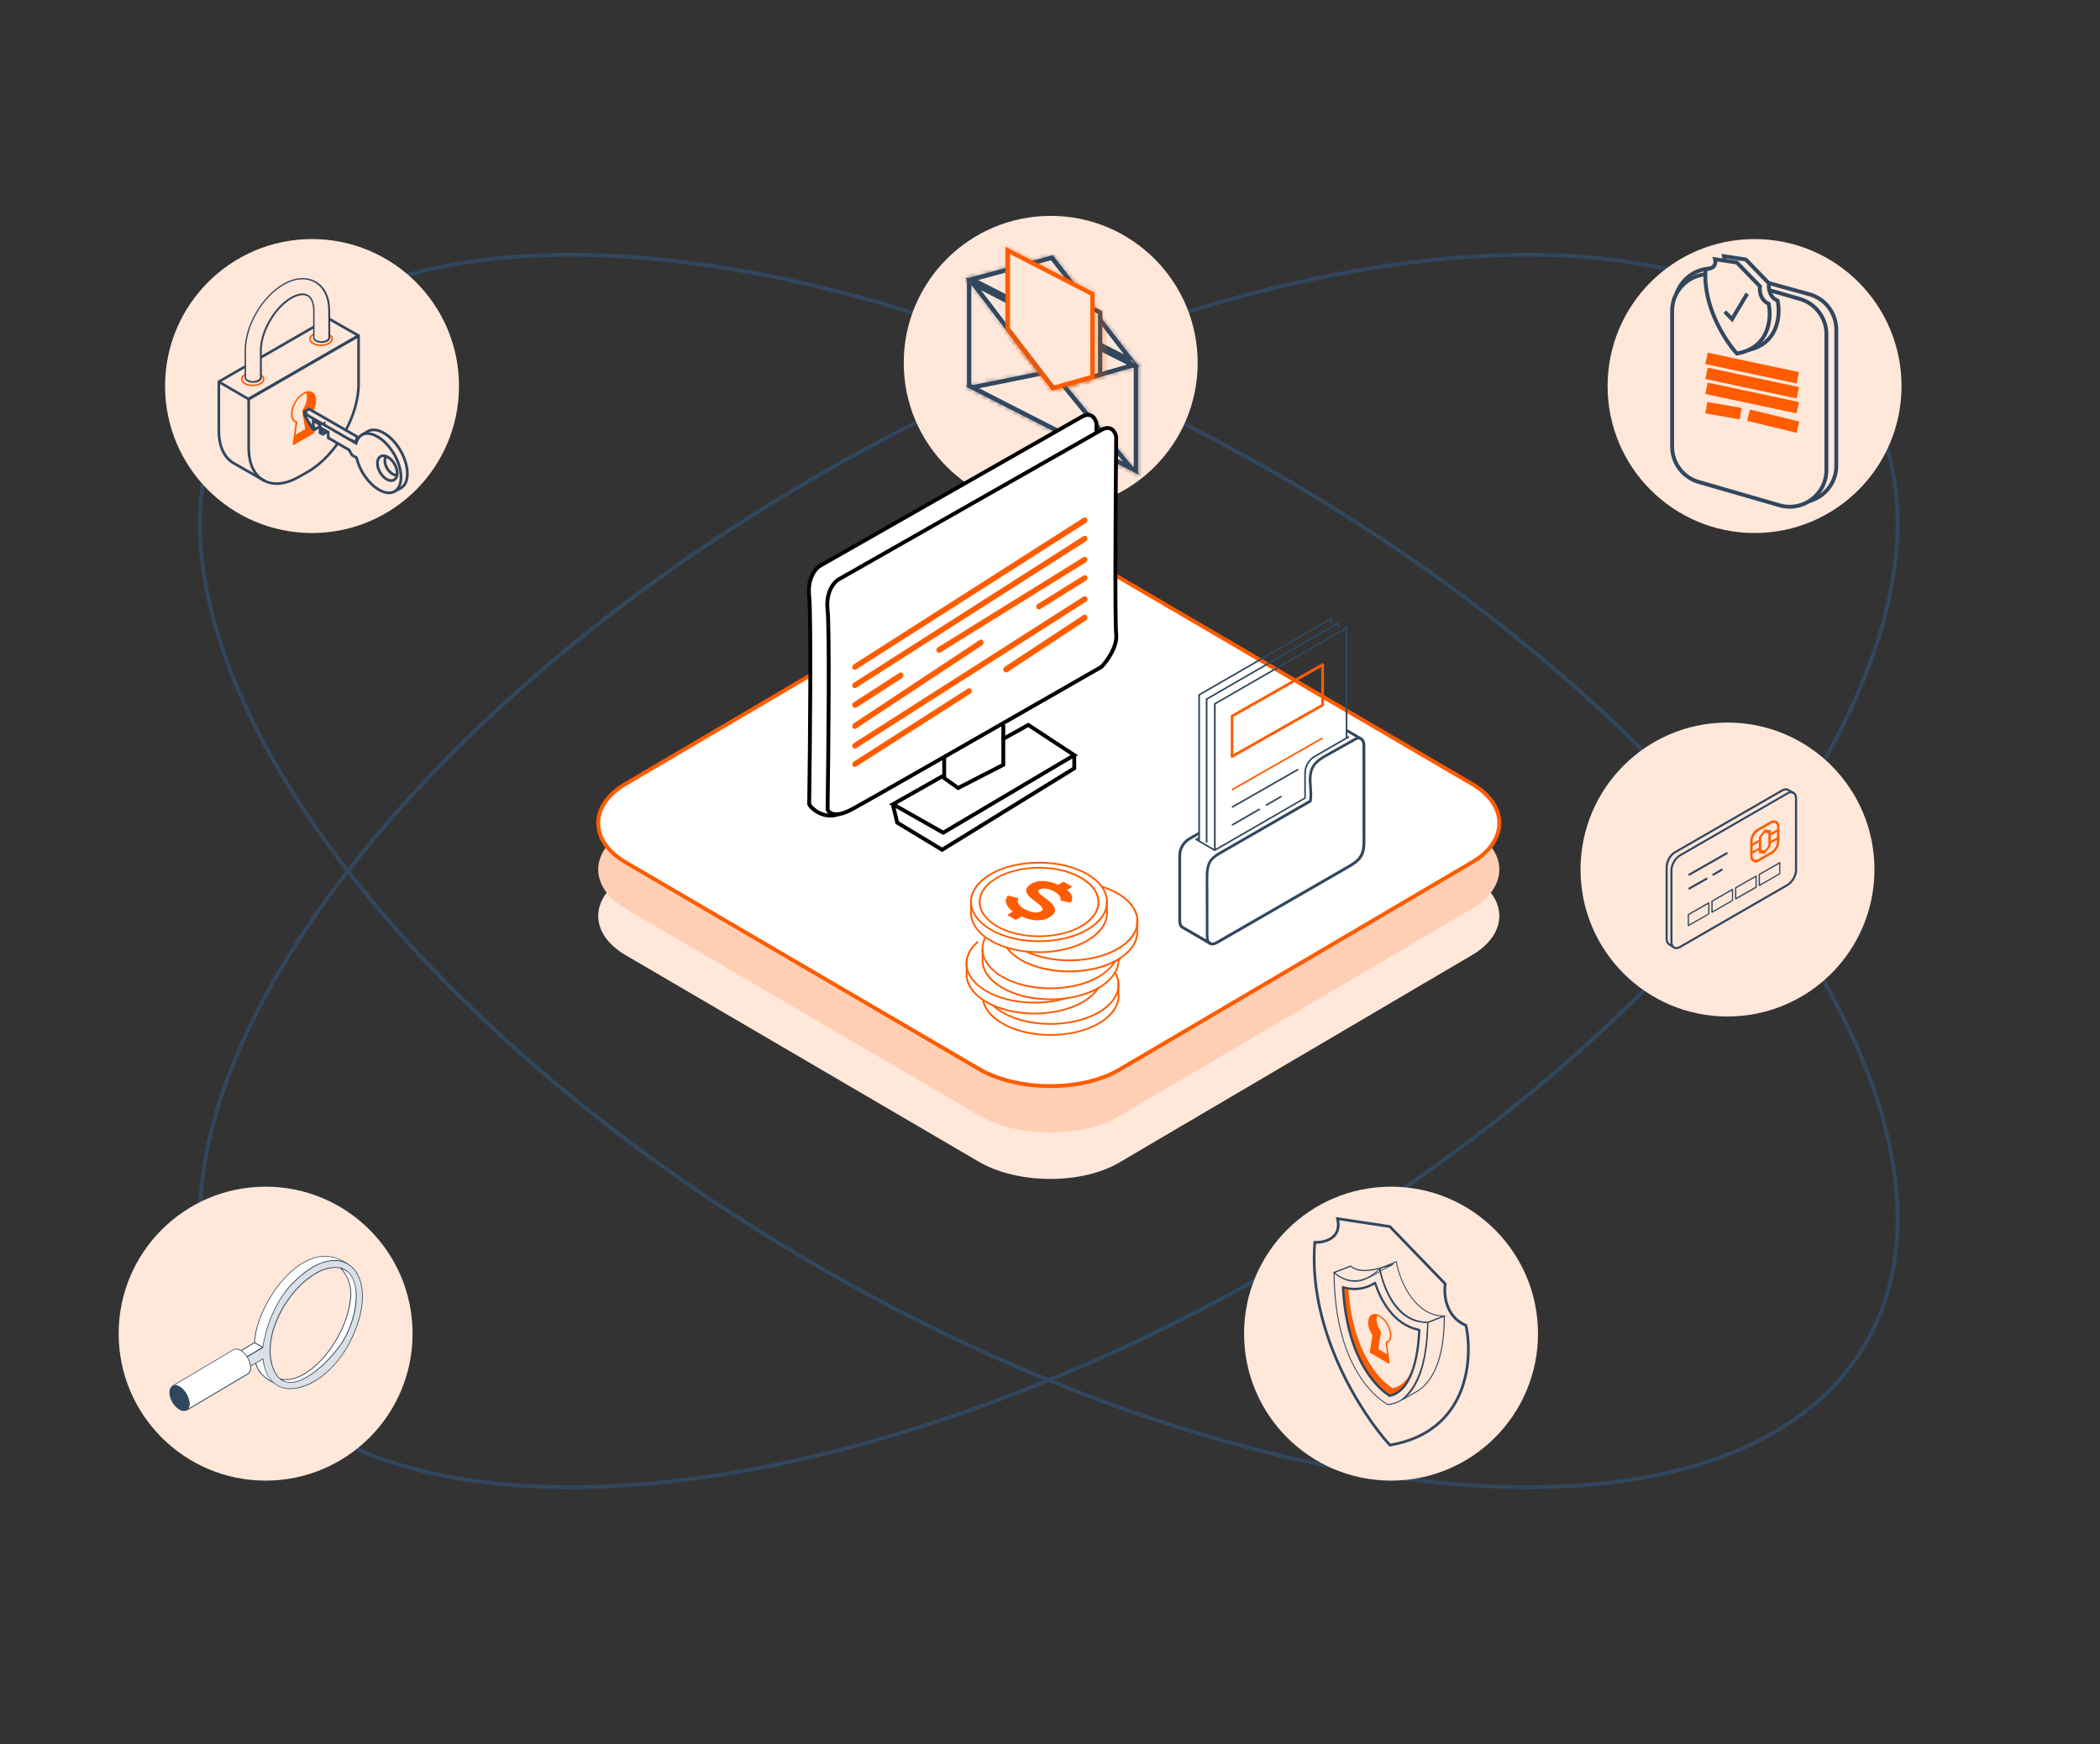 <svg width="543" height="451" viewBox="0 0 543 451" fill="none" xmlns="http://www.w3.org/2000/svg">
<rect x="0" y="0" width="543" height="451" fill="#333333" stroke="none"/>
<path d="M380.116 226.388C390.202 231.981 390.202 241.64 380.116 247.233L289.337 300.616C279.754 306.209 263.616 306.209 253.529 300.616L162.246 247.233C152.159 241.64 152.159 231.981 162.246 226.388L253.025 173.005C262.607 167.412 278.746 167.412 288.832 173.005L380.116 226.388Z" fill="#FFE7DA"/>
<path d="M380.116 214.388C390.202 219.981 390.202 229.64 380.116 235.233L289.337 288.616C279.754 294.209 263.616 294.209 253.529 288.616L162.246 235.233C152.159 229.64 152.159 219.981 162.246 214.388L253.025 161.005C262.607 155.412 278.746 155.412 288.832 161.005L380.116 214.388Z" fill="#FFCFB5"/>
<path d="M380.116 202.388C390.202 207.981 390.202 217.64 380.116 223.233L289.337 276.616C279.754 282.209 263.616 282.209 253.529 276.616L162.246 223.233C152.159 217.64 152.159 207.981 162.246 202.388L253.025 149.005C262.607 143.412 278.746 143.412 288.832 149.005L380.116 202.388Z" fill="white" stroke="#FF5C00" stroke-miterlimit="10" stroke-linecap="round" stroke-linejoin="round"/>
<path d="M482.491 347.2C466.227 375.37 427.934 387.43 378.913 383.941C329.929 380.455 270.413 361.445 211.993 327.716C153.573 293.987 107.352 251.95 79.841 211.272C52.309 170.563 43.607 131.37 59.871 103.2C76.135 75.03 114.428 62.969 163.45 66.458C212.433 69.944 271.949 88.954 330.369 122.683C388.789 156.412 435.01 198.449 462.521 239.127C490.053 279.836 498.755 319.03 482.491 347.2Z" stroke="#31475E"/>
<path d="M482.491 103.2C498.755 131.37 490.053 170.563 462.521 211.272C435.01 251.95 388.79 293.987 330.369 327.716C271.949 361.445 212.433 380.455 163.45 383.941C114.429 387.43 76.135 375.37 59.871 347.2C43.607 319.03 52.309 279.836 79.841 239.127C107.352 198.449 153.573 156.412 211.993 122.683C270.413 88.954 329.929 69.944 378.913 66.458C427.934 62.969 466.227 75.03 482.491 103.2Z" stroke="#31475E"/>
<circle cx="271.681" cy="93.811" r="38" fill="#FFE7DA"/>
<circle cx="80.681" cy="99.811" r="38" fill="#FFE7DA"/>
<circle cx="68.681" cy="344.811" r="38" fill="#FFE7DA"/>
<circle cx="446.681" cy="224.811" r="38" fill="#FFE7DA"/>
<circle cx="453.681" cy="99.811" r="38" fill="#FFE7DA"/>
<circle cx="359.681" cy="344.811" r="38" fill="#FFE7DA"/>
<path d="M373.698 331.954L359.388 317.124L345.844 315.078C347.071 320.192 342.437 321.3 339.967 321.215C338.127 344.126 352.148 365.707 359.388 373.634C379.627 370.156 380.938 351.558 379.064 342.694C373.749 340.444 373.272 334.597 373.698 331.954Z" fill="#FFE7DA" stroke="#31475E" stroke-width="0.7"/>
<path d="M350.356 331.422C351.03 331.422 351.741 331.309 352.452 331.047C354.698 330.261 357.505 328.427 357.543 328.39C357.618 328.352 357.917 328.203 358.254 328.053C359.564 327.379 360.088 327.117 360.275 326.967C360.388 326.893 360.388 326.855 360.35 326.78L360.313 326.668L360.2 326.705C353.5 328.989 351.142 328.614 349.308 327.229L349.233 327.192L344.704 328.914L344.891 329.101C346.014 330.074 347.998 331.422 350.356 331.422ZM357.43 328.203C357.393 328.203 354.623 330.037 352.377 330.823C349.345 331.908 346.613 330.224 345.228 329.064L349.233 327.529C350.992 328.839 353.238 329.213 358.928 327.454C358.666 327.604 358.366 327.753 358.142 327.866C357.767 328.016 357.543 328.128 357.43 328.203Z" fill="#31475E"/>
<path d="M362.45 362.046C362.6 362.046 362.974 361.822 364.584 360.923C365.594 360.362 366.68 359.726 366.83 359.613C372.108 356.095 373.268 348.047 373.493 343.555C373.53 342.732 373.605 341.683 373.567 340.373V340.111L373.38 340.149L369.038 341.833V342.02C368.739 347.935 368.252 356.843 362.375 361.822L362.301 361.897L362.375 362.009C362.375 362.009 362.413 362.046 362.45 362.046ZM373.305 340.448C373.305 341.721 373.268 342.732 373.231 343.555C373.006 348.009 371.846 355.982 366.68 359.426C366.455 359.576 364.472 360.699 363.311 361.373C368.589 356.244 369.038 347.747 369.338 342.058V342.02L373.305 340.448Z" fill="#31475E"/>
<path d="M369.186 342.017L374.09 340.146H373.416C373.117 340.146 372.817 340.108 372.48 340.071C366.454 339.584 362.374 332.547 361.139 326.184L361.101 326.034L356.572 327.906V328.018C356.647 328.58 358.893 341.419 368.138 342.017C368.251 342.017 368.363 342.017 368.475 342.055C368.775 341.98 368.962 342.017 369.186 342.017ZM372.817 340.333L369.149 341.755C368.962 341.755 368.775 341.718 368.587 341.718C368.475 341.718 368.363 341.718 368.251 341.681C359.492 341.157 357.171 329.291 356.909 328.018L360.951 326.371C362.224 332.809 366.379 339.846 372.48 340.333C372.593 340.333 372.705 340.333 372.817 340.333Z" fill="#31475E"/>
<path d="M358.855 363.282H358.892C369.373 362.234 369.336 343.967 369.298 341.908V341.796H369.186C359.791 341.609 357.17 329.369 356.908 327.946L356.871 327.722L356.684 327.909C354.625 329.968 352.492 331.016 350.246 331.016H350.208C347.214 330.978 345.267 329.182 345.043 328.994L344.818 328.77V329.069C345.005 355.196 357.395 362.496 358.855 363.282ZM369.036 342.021C369.074 344.566 368.924 361.934 358.892 363.02C357.358 362.196 345.305 354.897 345.08 329.331C345.716 329.855 347.588 331.203 350.208 331.24H350.246C352.492 331.24 354.663 330.23 356.684 328.246C357.133 330.379 359.94 341.721 369.036 342.021Z" fill="#31475E"/>
<path d="M360.091 358.936C357.733 357.439 349.91 351.113 348.637 333.108C348.151 333.034 347.702 332.921 347.29 332.771C348.375 352.423 356.835 359.273 359.38 360.883C362.899 360.134 364.808 356.466 365.856 352.573C364.733 355.68 362.974 358.337 360.091 358.936Z" fill="#FF5C00"/>
<path d="M359.304 361.184C359.342 361.184 359.342 361.184 359.379 361.184C365.967 359.799 367.09 348.607 367.277 343.853C367.277 343.704 367.165 343.591 367.015 343.554C360.315 342.281 357.096 335.543 355.823 331.613C355.786 331.538 355.711 331.463 355.636 331.426C355.561 331.389 355.449 331.389 355.374 331.463C353.727 332.474 352.005 332.961 350.246 332.961H350.171C349.198 332.961 348.262 332.811 347.326 332.511C347.214 332.474 347.139 332.511 347.064 332.549C346.989 332.624 346.952 332.699 346.952 332.811C348.037 352.575 356.572 359.5 359.155 361.147C359.192 361.147 359.267 361.184 359.304 361.184ZM366.678 344.078C366.491 348.794 365.368 359.163 359.379 360.548C356.759 358.826 348.749 352.051 347.588 333.185C348.449 333.41 349.31 333.56 350.208 333.56H350.283C352.043 333.56 353.764 333.073 355.411 332.137C356.796 336.18 360.053 342.655 366.678 344.078Z" fill="#31475E"/>
<path d="M356.155 340.021C356.029 340.323 355.954 340.7 355.954 341.129C355.954 342.186 356.407 343.395 357.087 344.377L356.382 348.809L358.9 350.269L359.177 352.359L354.392 349.589L355.072 345.283C355.072 345.283 353.838 342.564 353.964 341.632C354.266 339.215 356.155 340.021 356.155 340.021Z" fill="#FF5C00"/>
<path d="M359.173 352.533C359.198 352.533 359.249 352.533 359.274 352.508C359.324 352.457 359.374 352.407 359.349 352.331L358.669 347.245C359.374 346.968 359.777 346.212 359.777 345.18C359.777 343.342 358.468 341.075 356.856 340.144C356.05 339.665 355.27 339.59 354.665 339.942C354.086 340.295 353.759 340.975 353.759 341.932C353.759 342.989 354.162 344.173 354.892 345.23L354.187 349.587C354.187 349.662 354.212 349.738 354.288 349.788L359.072 352.558C359.097 352.508 359.123 352.533 359.173 352.533ZM355.522 340.093C355.874 340.093 356.277 340.219 356.68 340.446C358.191 341.302 359.4 343.417 359.4 345.155C359.4 346.086 359.047 346.741 358.392 346.917C358.292 346.943 358.241 347.043 358.266 347.119L358.921 351.979L354.59 349.486L355.27 345.18C355.27 345.13 355.27 345.079 355.245 345.054C354.565 344.072 354.137 342.888 354.137 341.906C354.137 341.101 354.389 340.521 354.867 340.244C355.068 340.144 355.27 340.093 355.522 340.093Z" fill="#FF5C00"/>
<path d="M474.813 85.235C474.813 80.962 471.96 77.214 467.84 76.078L445.035 69.785C438.985 68.116 433.008 72.668 433.008 78.943V114.108C433.008 118.382 435.862 122.129 439.981 123.266L462.787 129.558C468.836 131.227 474.813 126.676 474.813 120.4V85.235Z" fill="#FFE7DA" stroke="#31475E"/>
<path d="M472.257 86.419C472.257 82.188 469.459 78.467 465.394 77.293L444.505 71.259C438.43 69.504 432.368 74.063 432.368 80.386V115.48C432.368 119.712 435.167 123.433 439.232 124.607L460.121 130.641C466.196 132.395 472.257 127.837 472.257 121.514V86.419Z" fill="#FFE7DA" stroke="#31475E"/>
<path d="M457.409 73.277L451.438 67.103L445.788 66.251C446.299 68.38 444.366 68.841 443.335 68.806C442.568 78.344 448.417 87.328 451.438 90.628C459.882 89.18 460.43 81.438 459.648 77.747C457.43 76.811 457.231 74.377 457.409 73.277Z" fill="#FFE7DA" stroke="#31475E"/>
<path d="M455.088 74.05L449.117 67.876L443.467 67.024C443.979 69.153 442.045 69.615 441.015 69.579C440.247 79.117 446.097 88.101 449.117 91.401C457.561 89.954 458.109 82.211 457.327 78.521C455.109 77.584 454.91 75.15 455.088 74.05Z" fill="#FFE7DA" stroke="#31475E"/>
<path d="M445.974 80.583L447.86 82.502L451.778 75.924" stroke="#31475E"/>
<line y1="-1.5" x2="24.133" y2="-1.5" transform="matrix(-0.978 -0.208 -0.208 0.978 464.546 99.142)" stroke="#FF5C00" stroke-width="3"/>
<line y1="-1.5" x2="24.133" y2="-1.5" transform="matrix(-0.978 -0.208 -0.208 0.978 464.546 103.012)" stroke="#FF5C00" stroke-width="3"/>
<line y1="-1.5" x2="24.133" y2="-1.5" transform="matrix(-0.978 -0.208 -0.208 0.978 464.546 106.879)" stroke="#FF5C00" stroke-width="3"/>
<line y1="-1.5" x2="13.139" y2="-1.5" transform="matrix(-0.972 -0.236 -0.236 0.972 464.546 111.91)" stroke="#FF5C00" stroke-width="3"/>
<line y1="-1.5" x2="9.033" y2="-1.5" transform="matrix(-0.985 -0.171 -0.171 0.985 449.844 108.427)" stroke="#FF5C00" stroke-width="3"/>
<path d="M79.15 101.453C79.286 101.78 79.368 102.189 79.368 102.653C79.368 103.798 78.877 105.107 78.141 106.171L78.904 110.97L76.177 112.552L75.877 114.815L81.059 111.816L80.323 107.153C80.323 107.153 81.659 104.207 81.522 103.198C81.195 100.58 79.15 101.453 79.15 101.453Z" fill="#FF5C00"/>
<path d="M68.16 124.583C68.16 124.583 62.624 121.42 60.252 120.056C57.661 118.584 56.243 115.475 56.243 111.303V98.649H56.925V111.303C56.925 115.202 58.234 118.093 60.606 119.457C62.979 120.82 68.515 123.983 68.515 123.983L68.16 124.583Z" fill="#31475E"/>
<path d="M71.513 125.373C70.204 125.373 69.004 125.073 67.94 124.446C65.377 122.974 63.959 119.865 63.959 115.72V103.176C63.959 103.066 64.013 102.93 64.123 102.876L92.538 86.486C92.647 86.432 92.784 86.432 92.893 86.486C93.002 86.541 93.056 86.65 93.056 86.786V99.331C93.056 107.757 87.111 118.038 79.776 122.265L77.567 123.519C75.44 124.746 73.394 125.373 71.513 125.373ZM64.641 103.394V115.747C64.641 119.619 65.922 122.51 68.295 123.874C70.667 125.237 73.831 124.91 77.24 122.946L79.448 121.692C86.566 117.574 92.374 107.566 92.374 99.358V87.413L64.641 103.394Z" fill="#31475E"/>
<path d="M80.943 84.239L67.241 92.14L67.581 92.73L81.283 84.83L80.943 84.239Z" fill="#31475E"/>
<path d="M64.233 103.528C64.179 103.528 64.124 103.501 64.07 103.474L56.407 99.001C56.298 98.947 56.243 98.838 56.243 98.701C56.243 98.592 56.298 98.456 56.407 98.401L63.252 94.447L63.579 95.047L57.225 98.701L64.233 102.792L92.022 86.784L84.959 82.748L85.286 82.148L92.867 86.484C92.976 86.539 93.031 86.648 93.031 86.784C93.031 86.893 92.976 87.03 92.867 87.084L64.397 103.501C64.37 103.501 64.315 103.528 64.233 103.528Z" fill="#31475E"/>
<path d="M75.879 115.007C75.852 115.007 75.797 115.007 75.77 114.979C75.716 114.925 75.661 114.87 75.688 114.788L76.424 109.28C75.661 108.98 75.225 108.162 75.225 107.044C75.225 105.053 76.643 102.599 78.388 101.59C79.261 101.072 80.106 100.99 80.76 101.372C81.388 101.753 81.742 102.49 81.742 103.526C81.742 104.671 81.306 105.953 80.515 107.098L81.279 111.816C81.279 111.898 81.251 111.98 81.169 112.034L75.988 115.034C75.961 114.979 75.934 115.007 75.879 115.007ZM79.833 101.535C79.451 101.535 79.015 101.672 78.579 101.917C76.943 102.844 75.634 105.135 75.634 107.016C75.634 108.025 76.015 108.734 76.725 108.925C76.834 108.953 76.888 109.062 76.861 109.144L76.152 114.407L80.842 111.707L80.106 107.044C80.106 106.989 80.106 106.935 80.133 106.907C80.87 105.844 81.333 104.562 81.333 103.499C81.333 102.626 81.06 101.999 80.542 101.699C80.324 101.59 80.106 101.535 79.833 101.535Z" fill="#FF5C00"/>
<path d="M82.964 89.48C82.201 89.48 81.437 89.316 80.864 88.989C80.292 88.661 79.937 88.171 79.964 87.652C79.964 87.107 80.346 86.589 81.028 86.234L81.219 86.589C80.673 86.889 80.373 87.271 80.373 87.652C80.373 88.007 80.619 88.361 81.082 88.634C82.119 89.234 83.837 89.234 84.873 88.634C85.391 88.334 85.664 87.98 85.664 87.625C85.664 87.298 85.446 86.998 85.009 86.752L85.228 86.398C85.8 86.725 86.1 87.162 86.1 87.625C86.1 88.143 85.746 88.607 85.091 88.989C84.491 89.316 83.728 89.48 82.964 89.48Z" fill="#FF5C00"/>
<path d="M65.324 99.851C64.561 99.851 63.797 99.687 63.224 99.36C62.625 99.005 62.297 98.542 62.297 98.024C62.297 97.506 62.625 97.042 63.224 96.688L63.443 97.042C62.979 97.315 62.706 97.669 62.706 98.024C62.706 98.378 62.952 98.733 63.443 99.005C64.479 99.605 66.197 99.605 67.233 99.005C67.697 98.733 67.97 98.378 67.97 98.024C67.97 97.669 67.724 97.315 67.233 97.042L67.451 96.688C68.051 97.042 68.379 97.506 68.379 98.024C68.379 98.542 68.051 99.005 67.451 99.36C66.852 99.66 66.088 99.851 65.324 99.851Z" fill="#FF5C00"/>
<path d="M65.432 98.971C65.132 98.971 64.832 98.944 64.559 98.862C63.523 98.562 63.196 97.962 63.25 97.526H63.278C63.25 97.335 63.25 97.035 63.25 96.462V90.599C63.25 84.191 67.614 76.637 73.204 73.392C76.285 71.619 79.285 71.401 81.685 72.765C84.058 74.128 85.367 76.828 85.367 80.373L85.394 87.327C85.367 87.872 84.903 88.336 84.112 88.554C83.512 88.718 82.858 88.718 82.258 88.554C81.467 88.336 80.976 87.872 80.976 87.327H81.003C80.976 87.163 80.976 86.836 80.976 86.236V80.373C80.976 78.519 80.431 77.128 79.503 76.61C78.549 76.064 77.076 76.282 75.44 77.237C71.24 79.664 67.695 85.772 67.695 90.599V97.553C67.75 97.99 67.423 98.59 66.386 98.889C66.005 98.917 65.705 98.971 65.432 98.971ZM63.632 97.499V97.526C63.605 97.908 63.987 98.262 64.668 98.426C65.159 98.562 65.705 98.562 66.195 98.426C66.85 98.235 67.259 97.88 67.204 97.526V90.545C67.204 85.609 70.859 79.309 75.167 76.828C76.94 75.819 78.576 75.573 79.64 76.201C80.703 76.828 81.331 78.328 81.331 80.319C81.331 82.636 81.331 87.054 81.331 87.245C81.331 87.6 81.712 87.927 82.312 88.091C82.83 88.254 83.403 88.254 83.921 88.091C84.521 87.927 84.903 87.6 84.903 87.245L84.876 80.319C84.876 76.937 83.648 74.374 81.412 73.065C79.149 71.756 76.285 71.974 73.34 73.692C67.886 76.855 63.605 84.245 63.605 90.545H63.387H63.605C63.632 92.89 63.632 97.308 63.632 97.499Z" fill="#31475E"/>
<path d="M99.253 111.97L99.253 111.97L99.25 111.968C97.671 111.037 96.28 110.95 95.278 111.429C95.157 111.495 94.722 111.754 94.301 112.004C94.094 112.128 93.894 112.248 93.743 112.338L97.93 122.143L102.274 126.909L102.293 126.899C102.449 126.819 102.659 126.711 102.876 126.598C103.093 126.485 103.316 126.368 103.498 126.268C103.69 126.163 103.812 126.092 103.848 126.066L103.854 126.062L103.86 126.058C104.741 125.47 105.331 124.254 105.331 122.462C105.331 120.552 104.658 118.409 103.55 116.495C102.443 114.58 100.92 112.925 99.253 111.97ZM99.998 118.363C100.048 118.017 100.049 118.017 100.049 118.017L100.049 118.017L100.05 118.017L100.051 118.017L100.057 118.018L100.075 118.021C100.091 118.024 100.112 118.028 100.139 118.033C100.194 118.043 100.27 118.059 100.363 118.082C100.548 118.129 100.803 118.204 101.079 118.321C101.624 118.551 102.303 118.963 102.675 119.681C103.039 120.385 103.033 121.13 102.947 121.676C102.904 121.952 102.84 122.186 102.786 122.351C102.759 122.434 102.734 122.501 102.716 122.547C102.707 122.571 102.699 122.589 102.693 122.602L102.687 122.618L102.685 122.623L102.684 122.625L102.684 122.625L102.683 122.626C102.683 122.626 102.683 122.626 102.364 122.483L102.683 122.626L102.58 122.856L102.329 122.831C102.074 122.806 101.79 122.729 101.506 122.549C100.938 122.217 100.441 121.673 100.087 121.067C99.731 120.46 99.5 119.761 99.5 119.103C99.5 118.758 99.574 118.456 99.678 118.221L99.786 117.979L100.048 118.017L99.998 118.363Z" fill="#FFE7DA" stroke="#31475E" stroke-width="0.7"/>
<path d="M81.466 111.04L83.263 109.853L83.806 109.495V110.145V112.091L84.623 111.581L84.772 111.488L84.936 111.552L92.013 114.318L92.332 112.897L79.928 105.753L78.86 106.368L81.466 111.04Z" fill="#FFE7DA" stroke="#31475E" stroke-width="0.7"/>
<path d="M92.217 114.213L92.078 114.614L91.711 114.402L78.736 106.91V107.307L80.796 110.822L80.994 110.936V109.367V108.759L81.52 109.064L82.576 109.677L82.75 109.778V109.98V111.891L83.107 112.097V111.332V110.724L83.632 111.029L84.689 111.642L84.863 111.743V111.944V113.2L90.16 116.268L90.24 116.314L90.287 116.394L91.043 117.687L92.061 118.275L92.19 118.349L92.226 118.494C93.031 121.757 95.305 125.091 97.975 126.619L97.976 126.619C99.634 127.576 101.053 127.623 102.034 127.06C103.015 126.497 103.683 125.253 103.683 123.352C103.683 121.453 103.011 119.322 101.906 117.414C100.801 115.507 99.282 113.858 97.626 112.902L97.625 112.902C96.293 112.129 95.118 111.944 94.206 112.19C93.305 112.432 92.597 113.111 92.217 114.213ZM102.714 122.338C102.714 123.119 102.438 123.762 101.889 124.076C101.34 124.39 100.646 124.304 99.971 123.909C99.292 123.522 98.698 122.863 98.274 122.127C97.85 121.391 97.578 120.544 97.578 119.761C97.578 118.98 97.854 118.338 98.404 118.023C98.953 117.709 99.647 117.795 100.323 118.191C101 118.588 101.594 119.245 102.018 119.979C102.442 120.713 102.714 121.555 102.714 122.338Z" fill="#FFE7DA" stroke="#31475E" stroke-width="0.7"/>
<path d="M293.654 94.839V121.57L250.652 99.668V72.938L293.654 94.839Z" fill="#FFE7DA" stroke="#31475E"/>
<mask id="path-44-inside-1_395_21426" fill="white">
<path d="M294.271 122.619L294.096 122.502L250.035 100.033V71.888L250.211 72.005L294.271 94.474V122.619ZM250.269 99.916L293.979 122.209V94.65L250.269 72.356V99.916Z"/>
</mask>
<path d="M294.271 122.619L294.096 122.502L250.035 100.033V71.888L250.211 72.005L294.271 94.474V122.619ZM250.269 99.916L293.979 122.209V94.65L250.269 72.356V99.916Z" fill="#31475E"/>
<path d="M294.271 122.619L293.717 123.451L295.271 124.487V122.619H294.271ZM294.096 122.502L294.651 121.67L294.602 121.638L294.55 121.611L294.096 122.502ZM250.035 100.033H249.035V100.645L249.581 100.924L250.035 100.033ZM250.035 71.888L250.59 71.056L249.035 70.019V71.888H250.035ZM250.211 72.005L249.656 72.837L249.705 72.869L249.756 72.896L250.211 72.005ZM294.271 94.474H295.271V93.861L294.726 93.583L294.271 94.474ZM250.269 99.916H249.269V100.528L249.815 100.807L250.269 99.916ZM293.979 122.209L293.525 123.1L294.979 123.842V122.209H293.979ZM293.979 94.65H294.979V94.037L294.433 93.759L293.979 94.65ZM250.269 72.356L250.724 71.465L249.269 70.723V72.356H250.269ZM294.826 121.787L294.651 121.67L293.541 123.334L293.717 123.451L294.826 121.787ZM294.55 121.611L250.489 99.142L249.581 100.924L293.642 123.393L294.55 121.611ZM251.035 100.033V71.888H249.035V100.033H251.035ZM249.48 72.72L249.656 72.837L250.765 71.173L250.59 71.056L249.48 72.72ZM249.756 72.896L293.817 95.365L294.726 93.583L250.665 71.114L249.756 72.896ZM293.271 94.474V122.619H295.271V94.474H293.271ZM249.815 100.807L293.525 123.1L294.433 121.319L250.724 99.025L249.815 100.807ZM294.979 122.209V94.65H292.979V122.209H294.979ZM294.433 93.759L250.724 71.465L249.815 73.247L293.525 95.54L294.433 93.759ZM249.269 72.356V99.916H251.269V72.356H249.269Z" fill="#31475E" mask="url(#path-44-inside-1_395_21426)"/>
<path d="M292.782 94.4L285.998 96.331L285.988 96.334L285.977 96.338L284.764 96.742L283.667 97.031L283.663 97.032L283.025 97.206L282.796 97.263L282.781 97.267L282.766 97.271L281.669 97.618L280.982 97.79L280.975 97.791L280.967 97.793L272.346 100.224L262.541 87.438L262.54 87.437L261.546 86.149L261.526 86.124L261.504 86.102L261.412 86.01L260.555 84.868L260.555 84.868L260.547 84.857L259.44 83.458L256.986 80.187L256.986 80.187L256.982 80.182L251.9 73.576L263.204 79.352L263.205 79.352L271.923 83.799L271.923 83.799L285.908 90.938L285.91 90.939L292.782 94.4Z" fill="#FFE7DA" stroke="#31475E"/>
<mask id="path-47-inside-2_395_21426" fill="white">
<path d="M272.091 100.968L249.681 71.711L294.561 94.59L281.161 98.393L272.091 100.968ZM250.617 72.53L272.208 100.675L272.384 100.617L293.8 94.531L250.617 72.53Z"/>
</mask>
<path d="M272.091 100.968L249.681 71.711L294.561 94.59L281.161 98.393L272.091 100.968ZM250.617 72.53L272.208 100.675L272.384 100.617L293.8 94.531L250.617 72.53Z" fill="#31475E"/>
<path d="M272.091 100.968L271.298 101.576L271.711 102.115L272.364 101.93L272.091 100.968ZM249.681 71.711L250.135 70.82L248.887 72.319L249.681 71.711ZM294.561 94.59L294.834 95.552L297.285 94.856L295.015 93.699L294.561 94.59ZM281.161 98.393L280.888 97.431L280.888 97.431L281.161 98.393ZM250.617 72.53L251.071 71.639L249.823 73.139L250.617 72.53ZM272.208 100.675L271.415 101.284L271.849 101.849L272.525 101.624L272.208 100.675ZM272.384 100.617L272.111 99.655L272.089 99.661L272.068 99.668L272.384 100.617ZM293.8 94.531L294.073 95.493L296.524 94.797L294.254 93.64L293.8 94.531ZM272.885 100.36L250.475 71.103L248.887 72.319L271.298 101.576L272.885 100.36ZM249.226 72.602L294.106 95.481L295.015 93.699L250.135 70.82L249.226 72.602ZM294.288 93.628L280.888 97.431L281.434 99.355L294.834 95.552L294.288 93.628ZM280.888 97.431L271.818 100.006L272.364 101.93L281.434 99.355L280.888 97.431ZM249.823 73.139L271.415 101.284L273.002 100.067L251.41 71.921L249.823 73.139ZM272.525 101.624L272.7 101.565L272.068 99.668L271.892 99.727L272.525 101.624ZM272.657 101.579L294.073 95.493L293.527 93.569L272.111 99.655L272.657 101.579ZM294.254 93.64L251.071 71.639L250.163 73.421L293.346 95.422L294.254 93.64Z" fill="#31475E" mask="url(#path-47-inside-2_395_21426)"/>
<path d="M251.529 72.263L271.959 66.721L292.39 93.075L272.377 82.909L272.376 82.909L251.529 72.263Z" fill="#FFE7DA" stroke="#31475E"/>
<mask id="path-50-inside-3_395_21426" fill="white">
<path d="M294.619 94.941L249.739 72.062L250.09 71.945L272.209 65.977L272.267 66.035L294.619 94.941ZM250.5 72.179L293.624 94.18L272.033 66.328L250.5 72.179Z"/>
</mask>
<path d="M294.619 94.941L249.739 72.062L250.09 71.945L272.209 65.977L272.267 66.035L294.619 94.941ZM250.5 72.179L293.624 94.18L272.033 66.328L250.5 72.179Z" fill="#31475E"/>
<path d="M294.619 94.941L294.165 95.832L295.41 94.329L294.619 94.941ZM249.739 72.062L249.423 71.113L247.158 71.868L249.285 72.953L249.739 72.062ZM250.09 71.945L249.83 70.98L249.802 70.987L249.774 70.996L250.09 71.945ZM272.209 65.977L272.916 65.27L272.507 64.86L271.948 65.011L272.209 65.977ZM272.267 66.035L273.058 65.423L273.019 65.373L272.974 65.328L272.267 66.035ZM250.5 72.179L250.238 71.214L247.739 71.893L250.046 73.07L250.5 72.179ZM293.624 94.18L293.17 95.071L294.415 93.567L293.624 94.18ZM272.033 66.328L272.823 65.715L272.415 65.188L271.771 65.363L272.033 66.328ZM295.073 94.05L250.193 71.171L249.285 72.953L294.165 95.832L295.073 94.05ZM250.055 73.011L250.407 72.894L249.774 70.996L249.423 71.113L250.055 73.011ZM250.351 72.91L272.469 66.942L271.948 65.011L249.83 70.98L250.351 72.91ZM271.501 66.684L271.56 66.742L272.974 65.328L272.916 65.27L271.501 66.684ZM271.476 66.647L293.828 95.552L295.41 94.329L273.058 65.423L271.476 66.647ZM250.046 73.07L293.17 95.071L294.079 93.289L250.954 71.288L250.046 73.07ZM294.415 93.567L272.823 65.715L271.243 66.94L292.834 94.793L294.415 93.567ZM271.771 65.363L250.238 71.214L250.762 73.144L272.295 67.293L271.771 65.363Z" fill="#31475E" mask="url(#path-50-inside-3_395_21426)"/>
<path d="M272.376 110.758L251.652 100.176L261.248 98.236L271.953 96.072L282.763 109.297L282.764 109.298L292.251 120.855L272.377 110.759L272.376 110.758Z" fill="#FFE7DA" stroke="#31475E"/>
<mask id="path-53-inside-4_395_21426" fill="white">
<path d="M294.678 122.791L249.739 99.912L272.209 95.406L272.267 95.465L294.678 122.791ZM250.558 100.029L293.624 121.971L272.091 95.699L250.558 100.029Z"/>
</mask>
<path d="M294.678 122.791L249.739 99.912L272.209 95.406L272.267 95.465L294.678 122.791ZM250.558 100.029L293.624 121.971L272.091 95.699L250.558 100.029Z" fill="#31475E"/>
<path d="M294.678 122.791L294.224 123.682L295.451 122.156L294.678 122.791ZM249.739 99.912L249.543 98.931L246.721 99.497L249.286 100.803L249.739 99.912ZM272.209 95.406L272.916 94.699L272.537 94.32L272.012 94.426L272.209 95.406ZM272.267 95.465L273.04 94.831L273.009 94.793L272.974 94.758L272.267 95.465ZM250.558 100.029L250.361 99.048L247.544 99.615L250.104 100.92L250.558 100.029ZM293.624 121.971L293.17 122.862L294.398 121.338L293.624 121.971ZM272.091 95.699L272.865 95.065L272.484 94.6L271.894 94.718L272.091 95.699ZM295.131 121.899L250.193 99.021L249.286 100.803L294.224 123.682L295.131 121.899ZM249.936 100.892L272.405 96.387L272.012 94.426L249.543 98.931L249.936 100.892ZM271.501 96.113L271.56 96.172L272.974 94.758L272.916 94.699L271.501 96.113ZM271.494 96.099L293.905 123.425L295.451 122.156L273.04 94.831L271.494 96.099ZM250.104 100.92L293.17 122.862L294.078 121.08L251.012 99.138L250.104 100.92ZM294.398 121.338L272.865 95.065L271.318 96.333L292.851 122.605L294.398 121.338ZM271.894 94.718L250.361 99.048L250.756 101.009L272.289 96.679L271.894 94.718Z" fill="#31475E" mask="url(#path-53-inside-4_395_21426)"/>
<path opacity="0.16" d="M280.984 97.79L280.977 97.792L280.97 97.794L272.578 100.159L263.935 88.86V78.907V70.892L282.708 80.587L285.638 84.401V90.493V96.452L284.766 96.742L283.67 97.031L283.67 97.031L283.666 97.032L283.027 97.206L282.798 97.263L282.784 97.267L282.769 97.272L281.672 97.618L280.984 97.79Z" stroke="#FF5C00"/>
<path d="M283.669 97.033L283.669 97.033L283.665 97.034L283.027 97.208L282.798 97.265L282.783 97.269L282.768 97.274L281.671 97.62L280.984 97.792L280.977 97.794L280.97 97.796L272.343 100.22L262.646 87.575V69.607L283.564 80.405L283.567 80.406L284.408 80.849V96.838L283.669 97.033Z" fill="#FFE7DA" stroke="#31475E"/>
<mask id="path-57-inside-5_395_21426" fill="white">
<path d="M272.093 100.967L272.035 100.909L261.97 87.802V68.551L262.204 68.668L285.025 80.429V97.281L272.093 100.967ZM262.263 87.685L272.21 100.616L284.732 97.047V80.546L283.737 80.019L262.263 69.019V87.685Z"/>
</mask>
<path d="M272.093 100.967L272.035 100.909L261.97 87.802V68.551L262.204 68.668L285.025 80.429V97.281L272.093 100.967ZM262.263 87.685L272.21 100.616L284.732 97.047V80.546L283.737 80.019L262.263 69.019V87.685Z" fill="#31475E"/>
<path d="M272.093 100.967L271.386 101.674L271.802 102.09L272.367 101.929L272.093 100.967ZM272.035 100.909L271.241 101.518L271.281 101.57L271.327 101.616L272.035 100.909ZM261.97 87.802H260.97V88.141L261.177 88.411L261.97 87.802ZM261.97 68.551L262.417 67.656L260.97 66.933V68.551H261.97ZM262.204 68.668L262.662 67.779L262.651 67.773L262.204 68.668ZM285.025 80.429H286.025V79.819L285.483 79.54L285.025 80.429ZM285.025 97.281L285.299 98.243L286.025 98.036V97.281H285.025ZM262.263 87.685H261.263V88.025L261.47 88.294L262.263 87.685ZM272.21 100.616L271.417 101.226L271.831 101.764L272.484 101.578L272.21 100.616ZM284.732 97.047L285.006 98.009L285.732 97.802V97.047H284.732ZM284.732 80.546H285.732V79.944L285.2 79.662L284.732 80.546ZM283.737 80.019L284.205 79.136L284.193 79.129L283.737 80.019ZM262.263 69.019L262.719 68.129L261.263 67.383L261.263 69.019H262.263ZM272.8 100.26L272.742 100.202L271.327 101.616L271.386 101.674L272.8 100.26ZM272.828 100.3L262.763 87.193L261.177 88.411L271.241 101.518L272.828 100.3ZM262.97 87.802V68.551H260.97V87.802H262.97ZM261.523 69.445L261.757 69.562L262.651 67.773L262.417 67.656L261.523 69.445ZM261.746 69.557L284.566 81.318L285.483 79.54L262.662 67.779L261.746 69.557ZM284.025 80.429V97.281H286.025V80.429H284.025ZM284.75 96.319L271.819 100.006L272.367 101.929L285.299 98.243L284.75 96.319ZM261.47 88.294L271.417 101.226L273.003 100.007L263.055 87.075L261.47 88.294ZM272.484 101.578L285.006 98.009L284.458 96.085L271.936 99.655L272.484 101.578ZM285.732 97.047V80.546H283.732V97.047H285.732ZM285.2 79.662L284.205 79.136L283.269 80.903L284.264 81.43L285.2 79.662ZM284.193 79.129L262.719 68.129L261.807 69.909L283.281 80.909L284.193 79.129ZM261.263 69.019V87.685H263.263V69.019H261.263Z" fill="#FF5C00" mask="url(#path-57-inside-5_395_21426)"/>
<path opacity="0.16" d="M282.799 97.264L282.784 97.268L282.77 97.273L281.673 97.619L280.985 97.791L280.978 97.793L280.971 97.795L272.345 100.219L262.648 87.574V69.606L283.298 80.266V97.133L283.028 97.207L282.799 97.264Z" stroke="#FF5C00"/>
<path d="M280.984 97.79L280.977 97.792L280.97 97.794L272.343 100.219L261.549 86.151L261.529 86.125L261.506 86.102L261.414 86.01L260.657 85.002V64.864L282.419 76.053V97.382L281.671 97.618L280.984 97.79Z" fill="#FFE7DA" stroke="#FF5C00"/>
<mask id="path-61-inside-6_395_21426" fill="white">
<path d="M272.093 100.967L272.035 100.908L259.981 85.227V63.81L260.215 63.928L283.035 75.689V97.924L281.163 98.451L272.093 100.967ZM260.274 85.109L272.21 100.616L282.743 97.631V75.806L260.274 64.22V85.109Z"/>
</mask>
<path d="M272.093 100.967L272.035 100.908L259.981 85.227V63.81L260.215 63.928L283.035 75.689V97.924L281.163 98.451L272.093 100.967ZM260.274 85.109L272.21 100.616L282.743 97.631V75.806L260.274 64.22V85.109Z" fill="#FF5C00"/>
<path d="M272.093 100.967L271.386 101.674L271.798 102.086L272.361 101.93L272.093 100.967ZM272.035 100.908L271.242 101.518L271.282 101.569L271.328 101.615L272.035 100.908ZM259.981 85.227H258.981V85.567L259.188 85.836L259.981 85.227ZM259.981 63.81L260.428 62.916L258.981 62.193V63.81H259.981ZM260.215 63.928L260.673 63.039L260.662 63.033L260.215 63.928ZM283.035 75.689H284.035V75.079L283.493 74.8L283.035 75.689ZM283.035 97.924L283.306 98.887L284.035 98.681V97.924H283.035ZM281.163 98.451L281.43 99.414L281.434 99.413L281.163 98.451ZM260.274 85.109H259.274V85.45L259.481 85.719L260.274 85.109ZM272.21 100.616L271.418 101.226L271.831 101.762L272.483 101.578L272.21 100.616ZM282.743 97.631L283.015 98.594L283.743 98.387V97.631H282.743ZM282.743 75.806H283.743V75.196L283.201 74.917L282.743 75.806ZM260.274 64.22L260.732 63.331L259.274 62.579V64.22H260.274ZM272.8 100.26L272.742 100.201L271.328 101.615L271.386 101.674L272.8 100.26ZM272.828 100.299L260.774 84.617L259.188 85.836L271.242 101.518L272.828 100.299ZM260.981 85.227V63.81H258.981V85.227H260.981ZM259.534 64.705L259.768 64.822L260.662 63.033L260.428 62.916L259.534 64.705ZM259.757 64.817L282.577 76.578L283.493 74.8L260.673 63.039L259.757 64.817ZM282.035 75.689V97.924H284.035V75.689H282.035ZM282.765 96.961L280.892 97.488L281.434 99.413L283.306 98.887L282.765 96.961ZM280.896 97.487L271.826 100.003L272.361 101.93L281.43 99.414L280.896 97.487ZM259.481 85.719L271.418 101.226L273.003 100.006L261.066 84.499L259.481 85.719ZM272.483 101.578L283.015 98.594L282.47 96.669L271.938 99.653L272.483 101.578ZM283.743 97.631V75.806H281.743V97.631H283.743ZM283.201 74.917L260.732 63.331L259.815 65.109L282.284 76.695L283.201 74.917ZM259.274 64.22V85.109H261.274V64.22H259.274Z" fill="#FF5C00" mask="url(#path-61-inside-6_395_21426)"/>
<path opacity="0.11" d="M272.399 100.102L272.463 100.186L272.342 100.22L261.548 86.152L261.528 86.126L261.505 86.103L261.413 86.011L260.656 85.003V84.774L261.271 85.577L261.379 85.739L261.388 85.753L261.398 85.766L272.399 100.102Z" stroke="#31475E"/>
<path d="M92.855 335.898C92.624 343.186 87.418 352.296 81.288 356.2C77.673 358.513 74.52 358.484 72.583 356.576C74.376 357.038 76.66 356.576 79.148 354.985C85.278 351.081 90.484 341.971 90.715 334.684C90.802 331.676 89.414 329.189 88.084 327.888C90.715 328.553 93 331.56 92.855 335.898Z" fill="white"/>
<path d="M76.107 358.079C77.669 358.079 79.462 357.472 81.342 356.286C87.502 352.353 92.707 343.214 92.939 335.898C93.083 331.213 90.538 328.408 88.08 327.771L87.733 327.685L87.993 327.945C89.323 329.246 90.712 331.675 90.596 334.654C90.365 341.913 85.188 350.994 79.086 354.869C76.686 356.373 74.459 356.922 72.608 356.43L72.261 356.344L72.521 356.604C73.476 357.587 74.69 358.079 76.107 358.079ZM88.398 328.061C90.654 328.841 92.881 331.531 92.736 335.869C92.505 343.128 87.328 352.208 81.226 356.083C77.9 358.194 74.893 358.397 72.926 356.72C74.748 357.067 76.917 356.488 79.202 355.042C85.362 351.109 90.567 341.971 90.827 334.654C90.885 331.82 89.671 329.449 88.398 328.061Z" fill="#31475E"/>
<path d="M71.946 358.183L69.69 356.911C68.418 356.188 67.174 354.915 66.74 354.134C66.249 353.209 65.902 352.226 65.641 350.144L68.215 351.156C68.244 351.127 70.24 356.679 71.946 358.183Z" fill="white"/>
<path d="M71.922 358.267L72.038 358.093C70.361 356.647 68.365 351.152 68.336 351.095L68.308 351.066L65.531 349.967L65.56 350.14C65.849 352.309 66.196 353.293 66.688 354.189C67.122 354.999 68.365 356.271 69.667 357.023L71.922 358.267ZM68.163 351.21C68.336 351.702 69.898 355.895 71.431 357.746L69.782 356.821C68.51 356.098 67.295 354.854 66.891 354.073C66.428 353.235 66.081 352.28 65.82 350.285L68.163 351.21Z" fill="#31475E"/>
<path d="M68.938 348.916C70.008 337.753 79.147 325.346 89.616 326.59C78.511 318.984 66.162 337.406 65.844 347.152C66.017 347.267 68.909 348.916 68.938 348.916Z" fill="white"/>
<path d="M68.998 349.089V348.944C69.692 341.83 73.538 334.456 78.83 330.205C82.214 327.486 85.916 326.272 89.559 326.705L89.964 326.763L89.646 326.532C86.407 324.334 82.763 324.132 79.091 326.011C71.832 329.684 65.932 340.413 65.701 347.18V347.238L65.759 347.267C65.874 347.325 66.8 347.874 67.639 348.337C68.304 348.713 68.882 349.031 68.882 349.06L68.998 349.089ZM88.142 326.416C84.932 326.416 81.722 327.66 78.744 330.06C73.451 334.311 69.605 341.628 68.853 348.771C68.651 348.655 68.217 348.395 67.725 348.135C66.974 347.701 66.135 347.238 65.903 347.094C66.164 340.384 71.977 329.8 79.177 326.156C82.706 324.363 86.089 324.479 89.213 326.445C88.837 326.416 88.49 326.416 88.142 326.416Z" fill="#31475E"/>
<path d="M65.807 347.154L60.862 350.075L63.031 351.29L67.976 348.369L65.807 347.154Z" fill="white"/>
<path d="M63.037 351.405L68.156 348.339L65.813 347.009L60.666 350.074L63.037 351.405ZM67.78 348.368L63.037 351.202L61.071 350.103L65.813 347.269L67.78 348.368Z" fill="#31475E"/>
<path d="M67.907 348.364C68.862 342.06 71.783 335.755 75.455 331.967C75.658 331.765 75.86 331.562 76.063 331.36C76.149 331.302 76.207 331.215 76.265 331.157C76.41 331.042 76.525 330.897 76.67 330.781C76.757 330.695 76.844 330.637 76.93 330.55C77.046 330.434 77.162 330.319 77.277 330.232C77.364 330.145 77.451 330.087 77.537 330C77.653 329.914 77.769 329.798 77.885 329.711C77.971 329.625 78.058 329.567 78.145 329.509C78.26 329.422 78.376 329.335 78.463 329.249C78.55 329.191 78.636 329.104 78.723 329.046C78.839 328.959 78.926 328.873 79.041 328.815C79.128 328.757 79.215 328.699 79.302 328.641C79.417 328.555 79.504 328.497 79.62 328.41C79.707 328.352 79.793 328.294 79.88 328.236C79.996 328.179 80.082 328.092 80.198 328.034C80.285 327.976 80.372 327.918 80.458 327.889C80.574 327.832 80.661 327.774 80.776 327.687C80.863 327.629 80.95 327.6 81.037 327.542C81.153 327.484 81.239 327.427 81.355 327.369C81.442 327.34 81.528 327.282 81.586 327.253C81.702 327.195 81.789 327.137 81.904 327.109C81.991 327.08 82.049 327.022 82.136 326.993C82.251 326.935 82.338 326.906 82.454 326.848C82.541 326.819 82.598 326.79 82.685 326.762C82.801 326.704 82.888 326.675 83.003 326.646C83.061 326.617 83.148 326.588 83.206 326.559C83.321 326.53 83.408 326.472 83.524 326.443C83.582 326.414 83.668 326.386 83.726 326.386C83.842 326.357 83.929 326.328 84.044 326.299C84.102 326.27 84.16 326.27 84.247 326.241C84.362 326.212 84.449 326.183 84.565 326.154C84.623 326.154 84.681 326.125 84.739 326.125C84.854 326.096 84.941 326.096 85.057 326.067C85.114 326.067 85.172 326.039 85.23 326.039C85.346 326.01 85.433 326.01 85.548 325.981C85.606 325.981 85.664 325.981 85.722 325.952C85.837 325.952 85.924 325.923 86.04 325.923C86.098 325.923 86.156 325.923 86.184 325.923C86.3 325.923 86.387 325.923 86.502 325.923C86.56 325.923 86.589 325.923 86.647 325.923C86.763 325.923 86.85 325.923 86.965 325.923C86.994 325.923 87.052 325.923 87.081 325.923C87.197 325.923 87.283 325.952 87.399 325.952C87.428 325.952 87.486 325.952 87.515 325.981C87.63 326.01 87.717 326.01 87.833 326.039C87.862 326.039 87.891 326.039 87.948 326.067C88.064 326.096 88.151 326.125 88.267 326.154C88.296 326.154 88.325 326.183 88.353 326.183C88.469 326.212 88.556 326.241 88.671 326.27C88.7 326.27 88.729 326.299 88.758 326.299C88.874 326.328 88.961 326.386 89.076 326.414C89.105 326.414 89.134 326.443 89.134 326.443C89.25 326.501 89.337 326.53 89.452 326.588C89.481 326.588 89.481 326.617 89.51 326.617C89.626 326.675 89.713 326.733 89.828 326.79C89.857 326.79 89.857 326.819 89.886 326.819C90.002 326.877 90.088 326.935 90.204 327.022L90.233 327.051C90.349 327.109 90.436 327.195 90.551 327.282C90.551 327.282 90.58 327.282 90.58 327.311C90.696 327.398 90.783 327.484 90.869 327.571C90.869 327.571 90.869 327.571 90.898 327.571C90.985 327.658 91.101 327.745 91.188 327.86C94.224 330.955 94.802 337.491 91.303 345.27C85.635 358.37 71.754 363.981 68.515 353.975C68.515 353.946 68.486 353.917 68.486 353.859C68.341 353.396 68.225 352.905 68.11 352.384C68.11 352.326 68.081 352.268 68.081 352.211C68.023 351.95 67.994 351.69 67.965 351.401L64.206 353.657L62.528 351.719C62.528 351.632 67.502 348.625 67.907 348.364ZM87.428 348.567C93.067 341.106 94.079 328.93 87.688 327.774C87.573 327.745 87.457 327.745 87.312 327.716C87.283 327.716 87.225 327.716 87.197 327.716C87.052 327.716 86.907 327.687 86.763 327.687C86.734 327.687 86.734 327.687 86.705 327.687C86.531 327.687 86.387 327.687 86.213 327.716C86.184 327.716 86.127 327.716 86.098 327.716C85.953 327.716 85.837 327.745 85.693 327.774C85.635 327.774 85.606 327.774 85.548 327.803C85.375 327.832 85.201 327.86 85.028 327.889C84.999 327.889 84.999 327.889 84.97 327.889C84.796 327.918 84.594 327.976 84.391 328.034C84.334 328.063 84.276 328.063 84.218 328.092C84.073 328.15 83.929 328.179 83.755 328.236C83.697 328.265 83.639 328.265 83.582 328.294C83.379 328.381 83.177 328.439 82.945 328.526C74.646 332.43 68.197 344.316 70.134 352.239C70.192 352.442 70.25 352.644 70.308 352.847C70.308 352.905 70.337 352.934 70.337 352.991C70.394 353.165 70.423 353.309 70.481 353.454C70.481 353.483 70.51 353.512 70.51 353.541C70.655 353.917 70.77 354.264 70.944 354.582C74.53 361.87 83.668 353.512 87.428 348.567Z" fill="#DBE0E6"/>
<path d="M75.114 359.126C81.014 359.126 87.926 353.256 91.396 345.245C94.664 337.986 94.606 331.103 91.251 327.72C91.136 327.604 91.049 327.517 90.933 327.431C90.817 327.315 90.702 327.228 90.615 327.17L90.586 327.141C90.499 327.055 90.384 326.997 90.268 326.91L90.239 326.881C90.123 326.823 90.037 326.737 89.921 326.679L89.892 326.65C89.776 326.592 89.661 326.534 89.545 326.476L89.487 326.447C89.371 326.39 89.285 326.361 89.169 326.303L89.111 326.274C88.996 326.245 88.909 326.187 88.793 326.158L88.706 326.129C88.591 326.1 88.504 326.071 88.388 326.042L88.302 326.014C88.186 325.985 88.07 325.956 87.954 325.927L87.839 325.898C87.723 325.869 87.636 325.869 87.521 325.84L87.405 325.811C87.289 325.811 87.203 325.782 87.087 325.782C87.029 325.782 87 325.782 86.942 325.782C86.827 325.782 86.74 325.782 86.624 325.782C86.48 325.782 86.306 325.782 86.162 325.782C86.104 325.782 86.046 325.782 86.017 325.782C85.901 325.782 85.814 325.811 85.699 325.811C85.641 325.811 85.583 325.811 85.525 325.84C85.41 325.84 85.323 325.869 85.207 325.898C85.149 325.898 85.091 325.927 85.034 325.927C84.918 325.956 84.831 325.956 84.716 325.985C84.658 325.985 84.6 326.014 84.542 326.014C84.426 326.042 84.34 326.071 84.224 326.1H84.195C84.137 326.129 84.079 326.129 84.021 326.158C83.906 326.187 83.819 326.216 83.703 326.245H83.674C83.617 326.274 83.559 326.274 83.501 326.303C83.385 326.332 83.299 326.39 83.183 326.418C83.096 326.447 83.038 326.476 82.98 326.505C82.865 326.534 82.778 326.592 82.662 326.621C82.576 326.65 82.518 326.679 82.431 326.708C82.344 326.737 82.257 326.794 82.142 326.823L82.055 326.881C81.997 326.91 81.939 326.939 81.881 326.968C81.766 327.026 81.679 327.084 81.563 327.113L81.505 327.141C81.448 327.17 81.39 327.199 81.332 327.228C81.245 327.286 81.129 327.344 81.043 327.373L80.956 327.431C80.898 327.46 80.84 327.488 80.782 327.546C80.696 327.604 80.609 327.662 80.522 327.691L80.406 327.778C80.349 327.807 80.291 327.864 80.204 327.893C80.117 327.951 80.031 328.009 79.973 328.038L79.828 328.154C79.77 328.183 79.713 328.24 79.655 328.269C79.568 328.327 79.481 328.385 79.394 328.443L79.25 328.53C79.192 328.587 79.134 328.616 79.047 328.674C78.961 328.732 78.903 328.79 78.816 328.848L78.642 328.992C78.585 329.05 78.527 329.079 78.469 329.137C78.382 329.195 78.295 329.253 78.238 329.339L78.064 329.484C78.006 329.542 77.948 329.571 77.891 329.628C77.804 329.715 77.717 329.773 77.601 329.86L77.457 329.976C77.399 330.033 77.341 330.062 77.283 330.12C77.197 330.207 77.11 330.294 76.994 330.38L76.82 330.525C76.763 330.583 76.705 330.612 76.676 330.67C76.56 330.756 76.445 330.872 76.358 330.988L76.213 331.132C76.155 331.161 76.126 331.219 76.069 331.248C75.866 331.45 75.664 331.653 75.461 331.855C71.76 335.673 68.839 341.977 67.885 348.253C67.537 348.455 66.034 349.38 64.674 350.19C63.662 350.797 62.679 351.376 62.534 351.492H62.332L64.212 353.66L67.913 351.463C67.942 351.665 67.971 351.867 68.029 352.128L68.058 352.33C68.145 352.851 68.289 353.371 68.434 353.834L68.463 353.921C69.504 357.131 71.731 358.982 74.738 359.126C74.825 359.126 74.97 359.126 75.114 359.126ZM90.586 327.228L90.528 327.315C90.615 327.402 90.731 327.488 90.817 327.575C90.933 327.691 91.02 327.778 91.136 327.864C94.432 331.219 94.461 337.986 91.222 345.187C87.231 354.441 79.741 359.184 74.709 358.953C71.731 358.808 69.62 357.073 68.608 353.892L68.579 353.776C68.434 353.313 68.318 352.822 68.231 352.301L68.203 352.128C68.145 351.81 68.116 351.578 68.087 351.318L68.058 351.173L64.241 353.458L62.679 351.665C62.881 351.549 63.402 351.231 64.761 350.422C66.178 349.583 67.769 348.6 68 348.484L68.029 348.455V348.397C68.983 342.122 71.846 335.846 75.548 332.058C75.751 331.855 75.953 331.653 76.155 331.45C76.213 331.421 76.242 331.364 76.3 331.335L76.445 331.19C76.56 331.074 76.676 330.988 76.763 330.872C76.82 330.814 76.878 330.785 76.907 330.727L77.081 330.583C77.168 330.496 77.254 330.409 77.37 330.323C77.428 330.265 77.486 330.236 77.543 330.178L77.688 330.062C77.775 329.976 77.862 329.918 77.977 329.831C78.035 329.773 78.093 329.744 78.151 329.686L78.324 329.542C78.411 329.484 78.498 329.426 78.556 329.339C78.614 329.281 78.671 329.253 78.729 329.195L78.903 329.05C78.99 328.992 79.047 328.934 79.134 328.877C79.192 328.819 79.25 328.79 79.337 328.732L79.481 328.645C79.568 328.587 79.655 328.53 79.741 328.472C79.799 328.443 79.857 328.385 79.915 328.356L80.059 328.24C80.146 328.183 80.233 328.125 80.291 328.096C80.349 328.067 80.406 328.009 80.493 327.98L80.609 327.893C80.696 327.835 80.782 327.778 80.869 327.749C80.927 327.72 80.985 327.691 81.043 327.633L81.129 327.575C81.216 327.517 81.303 327.46 81.419 327.431C81.477 327.402 81.534 327.373 81.592 327.344L81.65 327.315C81.766 327.257 81.853 327.199 81.968 327.17C82.026 327.141 82.084 327.113 82.142 327.084L82.228 327.026C82.315 326.997 82.402 326.939 82.518 326.91C82.576 326.881 82.662 326.852 82.72 326.823C82.836 326.765 82.951 326.737 83.038 326.679C83.096 326.65 83.154 326.621 83.241 326.621C83.356 326.563 83.472 326.534 83.559 326.505C83.617 326.476 83.674 326.476 83.732 326.447H83.761C83.877 326.418 83.964 326.39 84.079 326.361C84.137 326.332 84.195 326.332 84.253 326.303H84.282C84.397 326.274 84.484 326.245 84.6 326.216C84.658 326.216 84.716 326.187 84.773 326.187C84.889 326.158 84.976 326.158 85.091 326.129C85.149 326.129 85.207 326.1 85.265 326.1C85.381 326.071 85.467 326.071 85.583 326.071C85.641 326.071 85.699 326.071 85.757 326.042C85.872 326.042 85.959 326.014 86.075 326.014C86.133 326.014 86.162 326.014 86.219 326.014C86.364 326.014 86.508 326.014 86.682 326.014C86.798 326.014 86.885 326.014 87 326.014C87.029 326.014 87.087 326.014 87.116 326.014C87.231 326.014 87.318 326.042 87.434 326.042L87.55 326.071C87.665 326.1 87.752 326.1 87.868 326.129L87.983 326.158C88.099 326.187 88.186 326.216 88.302 326.245L88.388 326.274C88.504 326.303 88.591 326.332 88.706 326.361L88.793 326.39C88.909 326.418 88.996 326.476 89.111 326.505L89.169 326.534C89.285 326.592 89.371 326.621 89.487 326.679L89.545 326.708C89.661 326.765 89.748 326.823 89.863 326.881L89.921 326.91C90.037 326.968 90.123 327.026 90.239 327.113L90.326 327.055L90.268 327.141C90.384 327.199 90.471 327.286 90.557 327.373L90.586 327.228ZM75.056 357.536C79.221 357.536 84.744 352.301 87.521 348.629C91.54 343.336 93.305 335.615 91.512 331.046C90.789 329.166 89.458 327.98 87.723 327.662C87.608 327.633 87.463 327.633 87.347 327.604H87.231C87.087 327.604 86.942 327.575 86.798 327.575H86.74C86.595 327.575 86.422 327.575 86.219 327.604H86.104C85.959 327.604 85.843 327.633 85.699 327.662C85.641 327.662 85.583 327.662 85.554 327.691C85.381 327.72 85.207 327.749 85.034 327.778H84.976C84.802 327.807 84.6 327.864 84.397 327.922L84.224 327.98C84.079 328.038 83.935 328.067 83.761 328.125L83.588 328.183C83.385 328.269 83.183 328.327 82.951 328.414C78.961 330.294 75.23 334.082 72.656 338.796C70.082 343.539 69.157 348.426 70.053 352.243C70.111 352.446 70.169 352.648 70.227 352.851L70.256 352.995C70.314 353.169 70.343 353.313 70.4 353.458L70.429 353.545C70.545 353.863 70.661 354.181 70.805 354.441L70.863 354.586C71.731 356.35 72.974 357.333 74.565 357.478C74.738 357.536 74.883 357.536 75.056 357.536ZM87.347 348.513C84.484 352.272 78.729 357.738 74.594 357.333C73.09 357.189 71.904 356.263 71.094 354.615L71.066 354.528C70.921 354.21 70.776 353.863 70.632 353.516L70.603 353.458C70.545 353.285 70.487 353.14 70.458 352.966L70.429 352.822C70.371 352.619 70.314 352.417 70.285 352.215C69.388 348.455 70.314 343.597 72.859 338.912C75.403 334.227 79.105 330.467 83.067 328.616C83.27 328.53 83.472 328.443 83.674 328.385L83.848 328.327C84.022 328.269 84.166 328.211 84.311 328.183L84.484 328.125C84.687 328.067 84.889 328.009 85.062 327.98H85.091C85.265 327.951 85.439 327.922 85.583 327.893C85.641 327.893 85.67 327.893 85.728 327.864C85.872 327.835 85.988 327.836 86.133 327.807H86.248C86.422 327.807 86.595 327.778 86.74 327.778H86.798C86.942 327.778 87.087 327.778 87.231 327.807H87.347C87.463 327.807 87.579 327.835 87.723 327.864C89.4 328.183 90.673 329.281 91.367 331.103C93.044 335.557 91.28 343.365 87.347 348.513Z" fill="#31475E"/>
<path d="M48.952 362.969C48.952 361.321 47.766 359.354 46.349 358.545C44.932 357.735 43.776 358.4 43.804 360.048C43.804 361.697 44.99 363.663 46.407 364.473C47.824 365.283 48.981 364.589 48.952 362.969Z" fill="#31475E"/>
<path d="M64.54 352.124C64.193 351.083 63.528 350.129 62.689 349.435C62.544 349.319 62.371 349.203 62.226 349.116C61.532 348.712 60.867 348.683 60.433 348.943L44.586 358.342C45.048 358.081 45.684 358.11 46.407 358.515C47.42 359.094 48.172 360.106 48.605 361.147C48.808 361.667 48.981 362.246 49.01 362.795C49.039 363.316 48.952 363.952 48.576 364.357C48.49 364.473 48.374 364.559 48.258 364.617C48.258 364.617 64.135 355.189 64.164 355.189C65.089 354.582 64.858 353.049 64.54 352.124Z" fill="white"/>
<path d="M48.256 364.733C48.256 364.704 48.256 364.733 48.256 364.733C53.056 361.899 64.132 355.305 64.161 355.305C65.347 354.582 64.827 352.673 64.653 352.124C64.306 351.083 63.612 350.071 62.773 349.405C62.6 349.261 62.426 349.145 62.282 349.058C61.559 348.653 60.894 348.596 60.373 348.885L44.525 358.284L44.612 358.457C45.075 358.197 45.682 358.255 46.318 358.631C47.215 359.122 47.995 360.077 48.458 361.233C48.69 361.783 48.834 362.332 48.834 362.853C48.863 363.229 48.834 363.894 48.429 364.328C48.343 364.415 48.256 364.501 48.14 364.559L48.256 364.733ZM61.096 348.885C61.414 348.885 61.79 349.001 62.166 349.203C62.311 349.29 62.455 349.376 62.629 349.521C63.467 350.186 64.132 351.141 64.451 352.153C64.624 352.673 65.087 354.466 64.046 355.103C63.988 355.131 51.726 362.419 48.776 364.154C49.037 363.692 49.066 363.113 49.037 362.795C49.008 362.246 48.863 361.696 48.632 361.118C48.14 359.932 47.33 358.949 46.405 358.428C46 358.197 45.595 358.081 45.219 358.081H45.19L60.431 349.029C60.633 348.943 60.865 348.885 61.096 348.885Z" fill="#31475E"/>
<path d="M268.648 246.419C264.699 246.419 260.751 245.684 257.476 244.123C253.559 242.287 251.141 239.532 250.866 236.594L250.835 232.585H251.294L251.325 236.564C251.57 239.318 253.896 241.95 257.66 243.725C265.128 247.215 276.115 246.572 282.175 242.256C284.93 240.298 286.277 237.819 285.97 235.309V232.585H286.43V235.278C286.766 237.941 285.358 240.573 282.451 242.624C278.962 245.103 273.82 246.419 268.648 246.419Z" fill="#FF5C00"/>
<path d="M268.653 243.575C264.705 243.575 260.757 242.84 257.482 241.279C253.564 239.443 251.147 236.689 250.871 233.72C250.626 231.118 252.065 228.578 254.88 226.589C261.063 222.212 272.265 221.539 279.855 225.089C283.772 226.925 286.19 229.68 286.466 232.649C286.711 235.25 285.272 237.79 282.456 239.78C278.967 242.289 273.825 243.575 268.653 243.575ZM268.684 223.253C263.603 223.253 258.584 224.507 255.156 226.956C252.463 228.853 251.116 231.241 251.33 233.689C251.575 236.474 253.901 239.106 257.666 240.882C265.133 244.371 276.121 243.728 282.181 239.413C284.874 237.515 286.221 235.128 286.007 232.679C285.762 229.894 283.436 227.262 279.671 225.487C276.458 224.018 272.571 223.253 268.684 223.253ZM268.653 242.289C265.225 242.289 261.767 241.647 258.89 240.3C255.462 238.678 253.35 236.26 253.105 233.689C252.891 231.394 254.146 229.19 256.625 227.446C262.042 223.62 271.836 223.008 278.478 226.13C281.905 227.752 284.017 230.17 284.262 232.74C284.476 235.036 283.221 237.24 280.742 239.015C277.682 241.157 273.183 242.289 268.653 242.289ZM268.684 224.569C264.276 224.569 259.869 225.67 256.87 227.813C254.544 229.466 253.35 231.547 253.564 233.659C253.779 236.076 255.799 238.372 259.073 239.902C265.592 242.963 275.172 242.381 280.467 238.647C282.793 236.995 283.987 234.913 283.772 232.802C283.558 230.384 281.538 228.088 278.263 226.558C275.478 225.211 272.081 224.569 268.684 224.569Z" fill="#FF5C00"/>
<path d="M277.074 232.37C277.074 232.584 277.013 232.799 276.921 233.044L276.829 233.258L274.534 232.768L274.564 232.646C274.656 231.972 273.983 231.115 272.973 230.534C271.289 229.554 269.759 229.34 268.749 229.922C268.137 230.289 268.168 230.687 268.565 231.146C268.872 231.513 269.361 231.911 269.973 232.309C271.657 233.564 273.095 234.757 272.514 235.951C272.33 236.318 271.963 236.655 271.381 237.022C269.239 238.247 266.301 237.818 264.311 236.808L264.219 236.747L262.659 237.634L260.822 236.563L261.496 236.196L262.322 235.706L262.23 235.645C261.465 235.125 260.394 234.176 260.333 233.044V232.891C260.333 232.615 260.424 232.309 260.577 232.003L260.669 231.819L263.087 232.401L263.026 232.554C262.903 232.891 262.934 233.227 263.087 233.564C263.362 234.207 264.036 234.819 264.74 235.217C266.515 236.227 268.29 236.471 269.422 235.829C269.514 235.767 269.606 235.706 269.667 235.645C270.249 235.125 269.759 234.329 268.198 233.166C266.821 232.156 265.658 231.207 265.658 230.289C265.658 230.258 265.658 230.258 265.658 230.228C265.689 229.738 266.056 229.248 266.913 228.759C269.422 227.32 272.728 228.636 273.677 229.065L273.768 229.095L275.115 228.3L276.952 229.371L275.972 229.922L275.605 230.136L275.666 230.197C275.942 230.411 276.186 230.626 276.37 230.809C276.86 231.33 277.105 231.819 277.105 232.309C277.074 232.34 277.074 232.37 277.074 232.37Z" fill="#FF5C00"/>
<path d="M268.321 237.942C266.852 237.942 265.383 237.544 264.22 236.963L262.781 237.789C262.72 237.819 262.628 237.819 262.567 237.789L260.731 236.718C260.669 236.687 260.608 236.595 260.608 236.534C260.608 236.442 260.639 236.381 260.731 236.35L261.894 235.677C261.067 235.065 260.18 234.147 260.088 233.045V232.861C260.088 232.525 260.18 232.188 260.363 231.882L260.455 231.698C260.516 231.606 260.608 231.545 260.7 231.576L263.118 232.157C263.179 232.188 263.24 232.219 263.271 232.28C263.302 232.341 263.302 232.402 263.271 232.463L263.21 232.616C263.118 232.861 263.118 233.137 263.24 233.443C263.485 233.994 264.036 234.575 264.801 234.973C266.515 235.953 268.198 236.197 269.239 235.585C269.331 235.524 269.392 235.493 269.423 235.432C269.545 235.31 269.606 235.218 269.606 235.065C269.606 234.789 269.3 234.239 267.984 233.29C266.607 232.28 265.352 231.3 265.352 230.229C265.352 230.199 265.352 230.168 265.352 230.137C265.383 229.556 265.811 229.005 266.699 228.485C269.27 226.985 272.667 228.301 273.646 228.76L274.901 228.026C274.962 227.995 275.054 227.995 275.146 228.026L276.982 229.097C277.044 229.127 277.105 229.219 277.105 229.28C277.105 229.372 277.074 229.433 276.982 229.464L275.911 230.076C276.125 230.26 276.278 230.413 276.431 230.566C276.952 231.117 277.227 231.637 277.227 232.188C277.227 232.219 277.227 232.219 277.227 232.249C277.227 232.494 277.166 232.739 277.074 233.014L276.982 233.229C276.952 233.32 276.829 233.382 276.707 233.351L274.411 232.861C274.289 232.831 274.228 232.739 274.228 232.616L274.258 232.494C274.32 231.943 273.708 231.117 272.759 230.596C271.137 229.678 269.698 229.433 268.78 229.984C268.566 230.107 268.443 230.229 268.443 230.352C268.413 230.474 268.505 230.658 268.688 230.872C268.994 231.239 269.514 231.637 270.035 232.004C271.718 233.259 273.31 234.575 272.667 235.922C272.453 236.35 272.055 236.718 271.443 237.085C270.555 237.697 269.453 237.942 268.321 237.942ZM264.22 236.473C264.25 236.473 264.281 236.473 264.342 236.503L264.434 236.565C266.362 237.513 269.239 237.973 271.29 236.779C271.841 236.473 272.177 236.136 272.33 235.83C272.789 234.912 271.718 233.871 269.851 232.494C269.3 232.096 268.749 231.668 268.413 231.27C268.137 230.933 268.015 230.658 268.076 230.382C268.107 230.107 268.321 229.893 268.658 229.709C269.729 229.097 271.351 229.311 273.095 230.321C274.197 230.933 274.871 231.851 274.809 232.616L276.707 233.014V232.984C276.799 232.8 276.829 232.586 276.829 232.402H277.074H276.829C276.829 231.943 276.584 231.515 276.156 231.025C275.972 230.841 275.758 230.627 275.483 230.413L275.421 230.352C275.36 230.29 275.33 230.229 275.33 230.168C275.33 230.107 275.391 230.015 275.452 229.984L276.462 229.403L275.085 228.607L273.83 229.311C273.769 229.342 273.677 229.342 273.616 229.311L273.524 229.28C272.606 228.852 269.361 227.597 266.974 228.974C266.24 229.403 265.872 229.831 265.842 230.26L265.597 230.29H265.842C265.842 231.117 267.097 232.127 268.29 232.953C269.484 233.841 270.065 234.514 270.096 235.065C270.096 235.34 270.004 235.585 269.79 235.769C269.729 235.83 269.637 235.891 269.514 235.983C268.321 236.656 266.454 236.442 264.618 235.371C263.791 234.881 263.148 234.239 262.873 233.596C262.72 233.198 262.689 232.861 262.781 232.525L260.792 232.035L260.761 232.066C260.639 232.31 260.547 232.586 260.547 232.831V232.984C260.608 234.055 261.71 234.943 262.353 235.402L262.445 235.463C262.506 235.493 262.536 235.585 262.536 235.646C262.536 235.738 262.475 235.799 262.414 235.83L261.282 236.473L262.659 237.269L264.097 236.442C264.158 236.503 264.189 236.473 264.22 236.473Z" fill="#FF5C00"/>
<path d="M276.464 251.408C272.516 251.408 268.568 250.674 265.293 249.113C263.028 248.042 261.223 246.664 260.09 245.104L260.458 244.828C261.559 246.328 263.273 247.674 265.477 248.684C272.945 252.174 283.932 251.531 289.992 247.215C292.747 245.257 294.093 242.778 293.787 240.268V237.544H294.246V240.237C294.583 242.9 293.175 245.532 290.268 247.583C286.779 250.123 281.637 251.408 276.464 251.408Z" fill="#FF5C00"/>
<path d="M276.558 248.533C272.579 248.533 268.539 247.768 265.203 246.207L265.387 245.779C272.916 249.329 283.965 248.686 290.024 244.401C292.718 242.504 294.064 240.116 293.85 237.668C293.605 234.883 291.279 232.251 287.515 230.476C286.688 230.078 285.801 229.741 284.883 229.466L285.036 229.037C285.984 229.343 286.903 229.68 287.729 230.078C291.647 231.914 294.064 234.669 294.34 237.637C294.585 240.239 293.146 242.779 290.331 244.769C286.811 247.248 281.7 248.533 276.558 248.533Z" fill="#FF5C00"/>
<path d="M271.614 258.602C267.665 258.602 263.717 257.868 260.442 256.307C256.494 254.47 254.076 251.716 253.832 248.778V245.319H254.291V248.747C254.535 251.502 256.862 254.103 260.657 255.909C268.124 259.398 279.112 258.755 285.172 254.44C287.712 252.634 289.089 250.369 288.998 248.043L289.457 248.013C289.549 250.492 288.11 252.91 285.447 254.807C281.928 257.286 276.786 258.602 271.614 258.602Z" fill="#FF5C00"/>
<path d="M271.61 255.753C267.662 255.753 263.714 255.019 260.439 253.458C257.164 251.928 254.93 249.755 254.134 247.337C253.583 245.623 253.736 243.848 254.624 242.226L255.022 242.44C254.195 243.97 254.042 245.623 254.563 247.214C255.328 249.51 257.47 251.591 260.622 253.06C268.09 256.549 279.078 255.906 285.138 251.591C286.515 250.612 287.556 249.479 288.198 248.286L288.596 248.5C287.923 249.755 286.821 250.918 285.383 251.958C281.924 254.468 276.782 255.753 271.61 255.753Z" fill="#FF5C00"/>
<path d="M267.487 262.272C263.539 262.272 259.591 261.538 256.316 259.977C252.429 258.141 250.042 255.447 249.736 252.54C249.705 252.509 249.705 252.478 249.705 252.417V248.438H250.164V252.325C250.164 252.356 250.195 252.387 250.195 252.417C250.44 255.202 252.766 257.804 256.53 259.579C263.998 263.068 274.986 262.425 281.045 258.11C282.239 257.253 283.157 256.335 283.8 255.325L284.198 255.57C283.525 256.61 282.545 257.59 281.321 258.477C277.771 260.987 272.659 262.272 267.487 262.272Z" fill="#FF5C00"/>
<path d="M267.523 259.459C263.514 259.459 259.535 258.694 256.322 257.164C252.496 255.358 250.139 252.787 249.741 249.91C249.405 247.553 250.476 245.197 252.741 243.269L253.047 243.605C250.904 245.442 249.925 247.645 250.201 249.849C250.568 252.573 252.802 255.021 256.505 256.766C261.8 259.245 269.176 259.704 275.297 257.959L275.42 258.388C272.91 259.092 270.217 259.459 267.523 259.459Z" fill="#FF5C00"/>
<path d="M271.622 267.809C267.674 267.809 263.726 267.075 260.451 265.514C256.809 263.8 254.514 261.382 253.963 258.658L254.422 258.566C254.942 261.137 257.177 263.463 260.666 265.116C268.133 268.605 279.121 267.962 285.181 263.647C287.935 261.688 289.282 259.209 288.976 256.7V253.976H289.435V256.669C289.772 259.332 288.364 261.964 285.456 264.014C281.937 266.493 276.795 267.809 271.622 267.809Z" fill="#FF5C00"/>
<path d="M271.622 264.961C267.674 264.961 263.726 264.227 260.451 262.666C259.043 261.992 257.666 261.074 256.564 260.095L256.87 259.758C257.941 260.737 259.288 261.625 260.635 262.268C268.102 265.757 279.09 265.114 285.15 260.799C288.853 258.167 289.955 254.708 288.119 251.495L288.516 251.28C290.475 254.708 289.312 258.411 285.395 261.166C281.936 263.676 276.794 264.961 271.622 264.961Z" fill="#FF5C00"/>
<path d="M432.431 245.019C432.431 245.019 431.833 244.592 431.428 244.358C430.937 244.059 430.681 243.483 430.681 242.714V224.21C430.681 223.996 430.702 223.762 430.745 223.506C430.979 222.289 431.62 221.158 432.473 220.475C432.623 220.347 432.794 220.24 432.964 220.133L460.646 204.148C461.329 203.763 461.991 203.699 462.482 203.998L463.869 204.788L463.613 205.257L462.225 204.468C461.884 204.276 461.436 204.34 460.924 204.617L433.242 220.582C433.092 220.667 432.964 220.752 432.815 220.88C432.068 221.478 431.492 222.524 431.278 223.591C431.236 223.804 431.214 224.018 431.214 224.189V242.693C431.214 243.269 431.385 243.696 431.705 243.888C432.111 244.144 432.708 244.55 432.73 244.571L432.431 245.019Z" fill="#31475E"/>
<path d="M433.413 245.404C433.157 245.404 432.923 245.34 432.709 245.212C432.197 244.913 431.919 244.336 431.919 243.547V225C431.919 223.506 432.987 221.67 434.288 220.923L462.034 204.916C462.717 204.532 463.379 204.468 463.891 204.767C464.403 205.066 464.681 205.642 464.681 206.431V224.978C464.681 226.472 463.614 228.308 462.312 229.055L434.566 245.062C434.16 245.276 433.776 245.404 433.413 245.404ZM463.165 205.087C462.909 205.087 462.611 205.172 462.29 205.364L434.545 221.372C433.392 222.033 432.453 223.655 432.453 225V243.547C432.453 244.123 432.645 244.55 432.965 244.742C433.307 244.934 433.776 244.87 434.288 244.593L462.034 228.585C463.187 227.924 464.126 226.302 464.126 224.957V206.41C464.126 205.834 463.934 205.407 463.614 205.215C463.464 205.13 463.315 205.087 463.165 205.087Z" fill="#31475E"/>
<path d="M441.287 226.876L436.497 229.592L436.76 230.056L441.55 227.34L441.287 226.876Z" fill="#31475E"/>
<path d="M446.54 220.273L436.491 226.003L436.755 226.466L446.804 220.737L446.54 220.273Z" fill="#31475E"/>
<path d="M445.247 224.528L442.703 226.012L442.972 226.473L445.516 224.989L445.247 224.528Z" fill="#31475E"/>
<path d="M457.914 212.279L454.349 214.328C453.346 214.904 452.557 216.291 452.557 217.422V221.52C452.557 222.651 453.688 223.356 454.691 222.779L458.298 220.709C459.301 220.133 460.091 218.746 460.091 217.614V213.538C460.112 212.385 458.917 211.702 457.914 212.279ZM457.252 215.822V216.377V217.743V218.041V218.703L456.334 219.877L455.417 219.749V219.429V218.788V217.422V217.06V216.462L456.334 215.288L457.252 215.416V215.822ZM454.798 219.173L453.176 220.112V218.703L454.798 217.764V219.173ZM459.493 217.593C459.493 218.554 458.81 219.706 457.978 220.197L454.67 222.096C453.837 222.587 453.154 222.182 453.154 221.243V220.731L454.776 219.791V219.834V220.538L456.313 220.731L457.85 218.767V218.063L459.472 217.124V217.593H459.493ZM459.493 216.483L457.871 217.422V216.014L459.493 215.075V216.483ZM459.493 214.456L457.871 215.395V214.648L456.334 214.456L454.798 216.419V217.145L453.176 218.084V217.444C453.176 216.483 453.859 215.331 454.691 214.84L457.999 212.94C458.831 212.449 459.514 212.855 459.514 213.794V214.456H459.493Z" fill="#FF5C00"/>
<path d="M448.801 232.556C448.779 232.556 448.737 232.556 448.715 232.535C448.673 232.513 448.63 232.449 448.63 232.407V229.547C448.63 229.483 448.651 229.44 448.715 229.397L454.008 226.367C454.051 226.345 454.115 226.345 454.158 226.367C454.2 226.388 454.243 226.452 454.243 226.495V229.376C454.243 229.44 454.222 229.483 454.158 229.525L448.865 232.556C448.843 232.556 448.822 232.556 448.801 232.556ZM448.95 229.632V232.108L453.923 229.269V226.793L448.95 229.632Z" fill="#31475E"/>
<path d="M454.906 229.099C454.885 229.099 454.842 229.099 454.821 229.078C454.778 229.056 454.735 228.992 454.735 228.95V226.09C454.735 226.026 454.757 225.983 454.821 225.94L460.114 222.91C460.156 222.888 460.22 222.888 460.263 222.91C460.306 222.931 460.349 222.995 460.349 223.038V225.898C460.349 225.962 460.327 226.004 460.263 226.047L454.97 229.078C454.97 229.078 454.927 229.099 454.906 229.099ZM455.077 226.175V228.651L460.05 225.812V223.336L455.077 226.175Z" fill="#31475E"/>
<path d="M442.679 236.012C442.657 236.012 442.615 236.012 442.593 235.991C442.551 235.969 442.508 235.905 442.508 235.863V233.003C442.508 232.939 442.529 232.896 442.593 232.853L447.886 229.823C447.929 229.801 447.993 229.801 448.036 229.823C448.078 229.844 448.121 229.908 448.121 229.951V232.811C448.121 232.875 448.1 232.917 448.036 232.96L442.764 235.991C442.743 236.012 442.7 236.012 442.679 236.012ZM442.849 233.088V235.564L447.822 232.725V230.25L442.849 233.088Z" fill="#31475E"/>
<path d="M436.573 239.47C436.552 239.47 436.509 239.47 436.488 239.449C436.445 239.427 436.402 239.363 436.402 239.321V236.461C436.402 236.397 436.424 236.354 436.488 236.311L441.781 233.281C441.823 233.259 441.887 233.259 441.93 233.281C441.973 233.302 442.016 233.366 442.016 233.409V236.269C442.016 236.333 441.994 236.375 441.93 236.418L436.637 239.449C436.616 239.47 436.594 239.47 436.573 239.47ZM436.722 236.567V239.043L441.695 236.205V233.729L436.722 236.567Z" fill="#31475E"/>
<path d="M312.772 244.275C311.568 243.575 305.577 240.104 305.521 240.048C305.101 239.796 304.849 239.348 304.737 238.788C304.709 238.592 304.681 238.396 304.681 238.172V221.204C304.681 219.3 305.717 217.508 307.369 216.557L309.888 215.101L310.252 215.717L307.733 217.173C306.305 218.012 305.409 219.552 305.409 221.204V238.172C305.409 238.34 305.437 238.508 305.465 238.648C305.549 239.012 305.717 239.292 305.941 239.432C306.053 239.488 310.728 242.204 313.192 243.631L312.772 244.275Z" fill="#31475E"/>
<path d="M348.238 188.455L347.885 189.059L351.726 191.308L352.08 190.704L348.238 188.455Z" fill="#31475E"/>
<path d="M310.252 217.453H309.832V179.655C309.832 179.571 309.86 179.515 309.944 179.487L343.99 159.832C344.046 159.804 344.13 159.804 344.214 159.832C344.27 159.86 344.326 159.944 344.326 160V161.483H343.906V160.364L310.28 179.767V217.453H310.252Z" fill="#31475E"/>
<path d="M312.19 217.817H311.77V180.747C311.77 180.663 311.798 180.607 311.882 180.579L345.929 160.923C345.985 160.895 346.069 160.895 346.153 160.923C346.209 160.951 346.265 161.035 346.265 161.091V162.575H345.845V161.455L312.218 180.859V217.817H312.19Z" fill="#31475E"/>
<path d="M314.312 219.834H313.892V181.979C313.892 181.895 313.92 181.839 314.004 181.811L348.05 162.156C348.106 162.128 348.19 162.128 348.274 162.156C348.33 162.184 348.386 162.268 348.386 162.324V190.855H347.966V162.688L314.34 182.091V219.834H314.312Z" fill="#31475E"/>
<path d="M318.568 195.95C318.512 195.95 318.456 195.922 318.4 195.894C318.288 195.838 318.232 195.726 318.232 195.586V185.143C318.232 185.003 318.288 184.891 318.4 184.835L341.836 171.535C341.948 171.479 342.087 171.479 342.171 171.535C342.283 171.591 342.34 171.703 342.34 171.843V182.287C342.34 182.427 342.283 182.539 342.171 182.595L318.736 195.894C318.68 195.95 318.624 195.95 318.568 195.95ZM318.904 185.367V194.998L341.64 182.091V172.459L318.904 185.367Z" fill="#FF5C00"/>
<path d="M325.633 208.995L318.456 213.14L318.666 213.503L325.843 209.359L325.633 208.995Z" fill="#31475E"/>
<path d="M335.591 198.735L318.451 208.525L318.659 208.89L335.799 199.099L335.591 198.735Z" fill="#31475E"/>
<path d="M341.873 190.642L318.437 204.029L318.645 204.394L342.082 191.006L341.873 190.642Z" fill="#FF5C00"/>
<path d="M331.243 205.711L327.243 208.021L327.453 208.385L331.453 206.075L331.243 205.711Z" fill="#31475E"/>
<path d="M313.478 244.442C313.282 244.442 313.058 244.414 312.862 244.302C311.91 243.882 311.798 242.706 311.798 241.867L311.77 227.139C311.77 225.655 311.77 223.807 312.75 222.351C313.478 221.315 314.598 220.671 315.578 220.083L338.509 206.868C338.649 205.804 338.593 204.656 338.509 203.536C338.369 201.66 338.257 199.7 339.237 198.02C340.133 196.508 341.757 195.584 343.101 194.828L350.325 190.768C350.717 190.545 351.053 190.405 351.584 190.489C352.06 190.573 352.48 190.908 352.732 191.356C353.04 191.916 353.04 192.588 353.04 193.12L353.068 217.003C353.068 218.375 353.068 220.055 352.284 221.455C351.472 222.883 349.933 223.779 348.729 224.479L315.074 243.882C314.514 244.19 313.982 244.442 313.478 244.442ZM351.248 191.16C351.053 191.16 350.913 191.216 350.661 191.384L350.409 191.524L343.409 195.444C342.093 196.172 340.609 197.012 339.825 198.384C338.957 199.868 339.069 201.632 339.209 203.508C339.293 204.712 339.377 205.972 339.181 207.176C339.153 207.288 339.097 207.372 339.013 207.428L315.914 220.699C314.99 221.231 313.926 221.847 313.31 222.743C312.498 223.919 312.442 225.431 312.442 227.139L312.47 241.867C312.47 242.902 312.666 243.462 313.114 243.658C313.534 243.854 314.094 243.574 314.654 243.266L348.309 223.863C349.513 223.163 350.885 222.379 351.612 221.091C352.312 219.859 352.312 218.347 352.312 217.003L352.284 193.12C352.284 192.644 352.284 192.112 352.06 191.692C351.92 191.44 351.668 191.216 351.416 191.188C351.36 191.188 351.304 191.16 351.248 191.16Z" fill="#31475E"/>
<path d="M314.085 220.029C314.057 220.029 314.001 220.029 313.973 220.001L309.185 217.202C309.129 217.174 309.073 217.09 309.073 217.006C309.073 216.922 309.129 216.866 309.185 216.838L309.941 216.446L310.137 216.81L309.717 217.034L314.085 219.581L337.24 206.226V199.898C337.24 198.05 338.248 196.314 339.844 195.39L348.719 190.267L348.943 190.631L340.068 195.754C338.584 196.594 337.66 198.19 337.66 199.898V206.338C337.66 206.422 337.632 206.478 337.548 206.506L314.197 220.001C314.169 220.029 314.113 220.029 314.085 220.029Z" fill="#31475E"/>
<path d="M212.125 146.235L279.737 107.749C282.224 106.333 283.294 108.338 283.518 109.518C283.37 125.149 283.163 157.206 283.518 160.391C283.874 163.576 281.146 167.321 279.737 168.796C260.091 180.077 221.874 207.813 217.604 210.113C213.334 212.414 209.53 208.86 209.233 207.902C209.456 192.787 209.767 158.975 209.233 154.198C208.699 149.42 210.938 146.899 212.125 146.235Z" fill="white" stroke="black"/>
<path d="M216.894 149.771L284.816 111.147C287.314 109.726 288.389 111.739 288.614 112.923C288.465 128.609 288.256 160.781 288.614 163.977C288.971 167.173 286.231 170.932 284.816 172.412C265.08 183.733 224.535 206.951 220.245 209.26C215.956 211.568 214.287 210.222 213.989 209.26C214.213 194.092 214.526 162.556 213.989 157.762C213.453 152.967 215.702 150.436 216.894 149.771Z" fill="white" stroke="black"/>
<path d="M244.144 195.801V201.165L247.741 203.74L259.431 197.732V187.434" stroke="black"/>
<path d="M243.88 200.582L230.895 207.936L243.88 215.29L277.775 195.233L265.89 187.434L259.067 191.222" stroke="black"/>
<path d="M230.895 208.157L231.99 212.687L243.601 219.708L277.775 198.645V195.248" stroke="black"/>
<path d="M221.024 173.167C220.818 173.167 220.56 173.053 220.457 172.825C220.251 172.483 220.406 172.028 220.715 171.8L280.151 133.864C280.461 133.636 280.873 133.807 281.079 134.148C281.285 134.49 281.13 134.946 280.821 135.174L221.384 173.053C221.281 173.167 221.178 173.167 221.024 173.167Z" fill="#FF5C00"/>
<path d="M221.024 177.923C220.818 177.923 220.56 177.809 220.457 177.581C220.251 177.239 220.406 176.783 220.715 176.556L280.151 138.619C280.461 138.392 280.873 138.562 281.079 138.904C281.285 139.246 281.13 139.702 280.821 139.929L221.384 177.809C221.281 177.866 221.178 177.923 221.024 177.923Z" fill="#FF5C00"/>
<path d="M221.041 183.018C220.83 183.018 220.565 182.9 220.46 182.665C220.248 182.312 220.407 181.841 220.724 181.605L232.564 173.953C232.882 173.717 233.304 173.894 233.516 174.247C233.727 174.6 233.569 175.071 233.252 175.307L221.411 182.959C221.305 182.959 221.2 183.018 221.041 183.018Z" fill="#FF5C00"/>
<path d="M242.775 168.75C242.566 168.75 242.305 168.638 242.201 168.414C241.992 168.078 242.148 167.63 242.461 167.406L280.138 144.053C280.452 143.829 280.869 143.997 281.078 144.333C281.286 144.669 281.13 145.117 280.817 145.341L243.14 168.694C243.035 168.75 242.879 168.75 242.775 168.75Z" fill="#FF5C00"/>
<path d="M221.015 188.453C220.811 188.453 220.557 188.337 220.456 188.104C220.253 187.755 220.405 187.289 220.71 187.056L253.328 165.459C253.633 165.226 254.039 165.4 254.242 165.75C254.446 166.099 254.293 166.565 253.988 166.797L221.37 188.337C221.269 188.453 221.167 188.453 221.015 188.453Z" fill="#FF5C00"/>
<path d="M268.588 157.54C268.381 157.54 268.122 157.428 268.018 157.204C267.811 156.868 267.966 156.42 268.277 156.196L280.145 148.809C280.456 148.585 280.871 148.753 281.078 149.089C281.286 149.425 281.13 149.872 280.819 150.096L268.951 157.484C268.847 157.54 268.692 157.54 268.588 157.54Z" fill="#FF5C00"/>
<path d="M221.024 193.55C220.818 193.55 220.56 193.436 220.457 193.208C220.251 192.866 220.406 192.41 220.715 192.183L280.151 154.246C280.461 154.018 280.873 154.189 281.079 154.531C281.285 154.873 281.13 155.329 280.821 155.556L221.384 193.436C221.281 193.493 221.178 193.55 221.024 193.55Z" fill="#FF5C00"/>
<path d="M221.014 198.305C220.811 198.305 220.557 198.192 220.456 197.967C220.253 197.629 220.405 197.178 220.71 196.953L250.271 178.024C250.575 177.799 250.982 177.968 251.185 178.306C251.388 178.644 251.236 179.095 250.931 179.32L221.37 198.192C221.268 198.248 221.167 198.305 221.014 198.305Z" fill="#FF5C00"/>
<path d="M260.097 173.847C259.889 173.847 259.629 173.728 259.525 173.491C259.318 173.135 259.473 172.66 259.785 172.422L280.143 159.008C280.455 158.77 280.87 158.948 281.078 159.304C281.286 159.66 281.13 160.135 280.818 160.373L260.46 173.788C260.304 173.847 260.2 173.847 260.097 173.847Z" fill="#FF5C00"/>
</svg>
